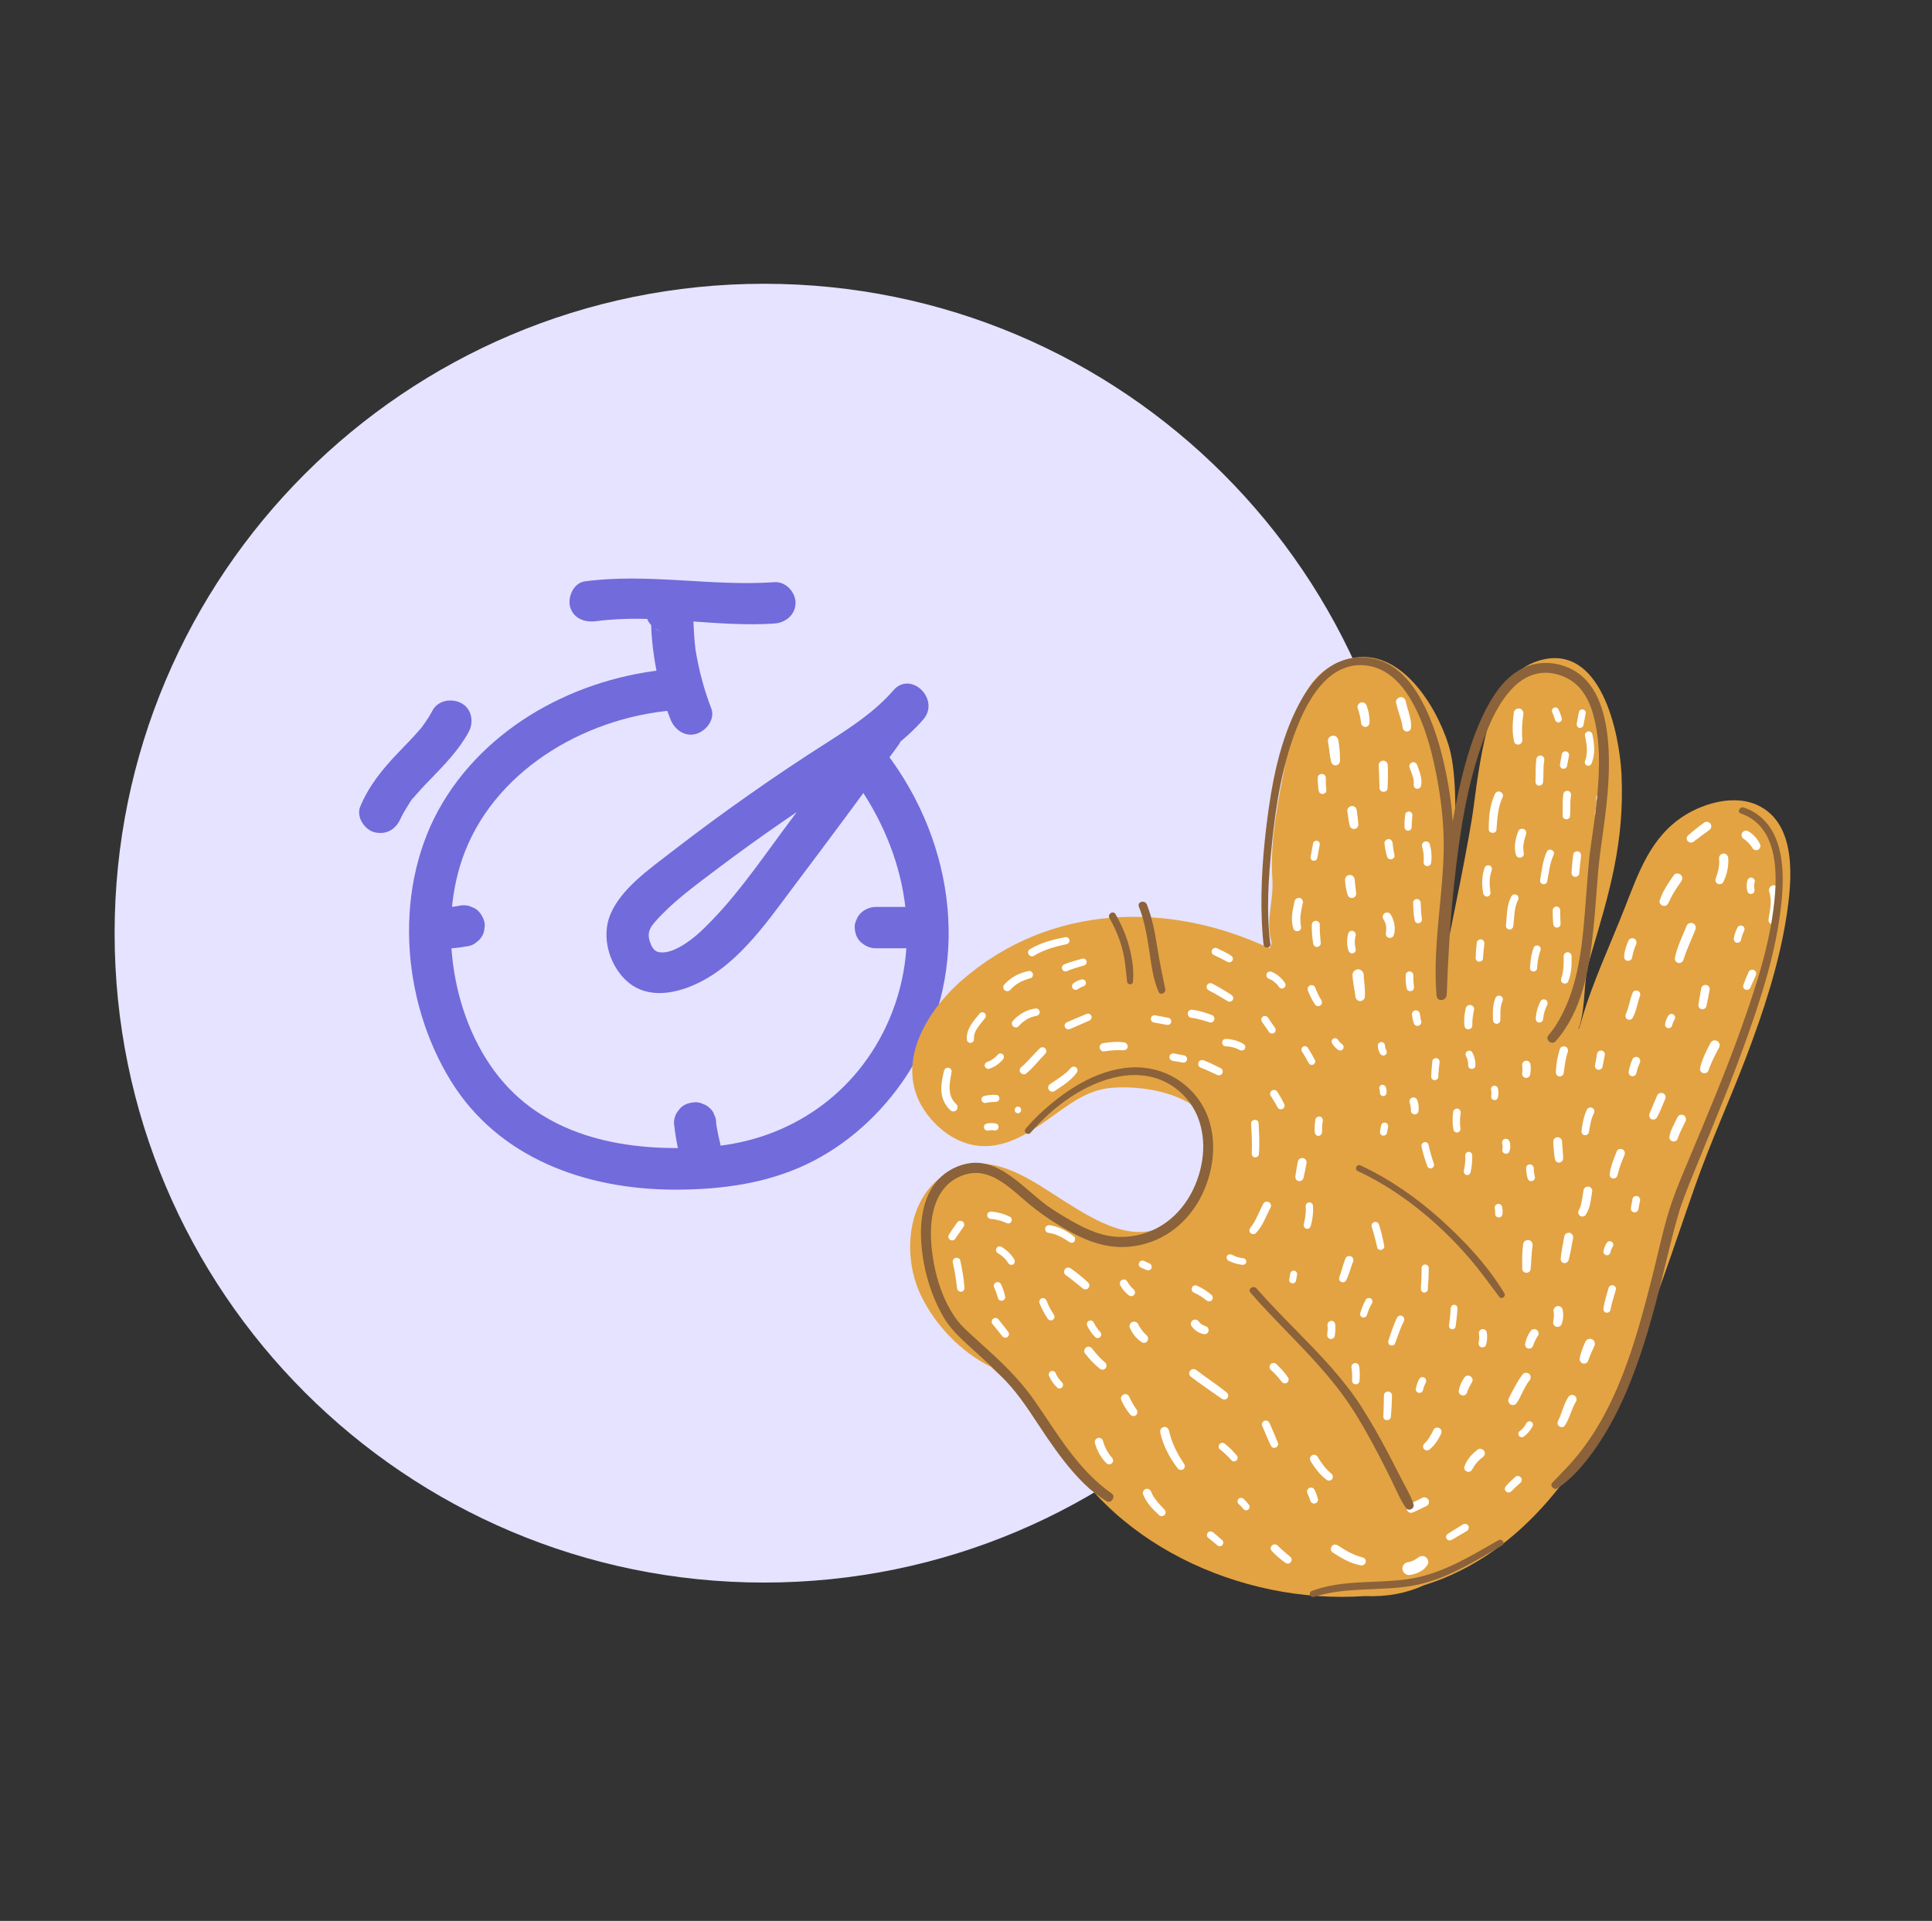 <svg width="177" height="176" viewBox="0 0 177 176" fill="none" xmlns="http://www.w3.org/2000/svg">
<rect x="0" y="0" width="177" height="176" fill="#333333" stroke="none"/>
<path d="M10.5 85.5C10.5 52.639 37.139 26 70 26C102.861 26 129.5 52.639 129.5 85.5C129.5 118.361 102.861 145 70 145C37.139 145 10.5 118.361 10.5 85.5Z" fill="#E5E3FF"/>
<g clip-path="url(#clip0_29940_71528)">
<path d="M54.612 56.915C60.033 56.195 65.518 57.496 70.951 57.13C71.994 57.054 72.883 56.309 72.883 55.236C72.883 54.263 71.994 53.265 70.951 53.341C65.145 53.745 59.389 52.495 53.582 53.265C52.552 53.404 51.986 54.705 52.23 55.602C52.552 56.688 53.582 57.054 54.612 56.915Z" fill="#726BDB"/>
<path d="M60.574 57.875C60.072 57.723 59.763 57.433 59.634 57.003C59.685 57.206 59.685 57.155 59.634 56.839C59.608 56.915 59.647 57.168 59.66 57.243C59.66 57.648 59.685 58.052 59.724 58.456C59.801 59.378 59.93 60.3 60.098 61.209C60.381 62.813 60.831 64.392 61.424 65.907C61.784 66.829 62.737 67.562 63.806 67.234C64.72 66.943 65.544 65.895 65.158 64.897C64.488 63.154 64.012 61.348 63.716 59.504C63.677 59.277 63.677 59.277 63.716 59.492C63.703 59.378 63.69 59.264 63.677 59.151C63.651 58.923 63.626 58.683 63.613 58.456C63.574 57.989 63.561 57.534 63.535 57.067C63.458 55.728 62.956 54.73 61.63 54.212C60.69 53.846 59.467 54.604 59.248 55.538C58.965 56.637 59.557 57.483 60.574 57.875Z" fill="#726BDB"/>
<path d="M62.389 61.247C53.724 61.702 45.085 66.034 40.591 73.485C35.994 81.101 36.69 91.558 41.312 99.048C45.664 106.095 53.608 108.962 61.707 109C66.162 109.013 70.578 108.419 74.557 106.348C78.213 104.441 81.278 101.46 83.415 97.987C89.042 88.818 87.574 77.35 81.175 68.964C79.707 67.032 76.346 68.926 77.84 70.871C82.797 77.375 84.754 85.787 81.445 93.453C78.548 100.172 72.355 104.516 64.977 105.072C58.179 105.59 50.827 104.529 46.153 99.199C41.376 93.756 39.999 84.637 42.6 78.019C45.651 70.24 54.149 65.466 62.389 65.036C64.861 64.91 64.874 61.121 62.389 61.247Z" fill="#726BDB"/>
<path d="M39.625 65.099C39.419 65.491 39.175 65.882 38.917 66.249C38.84 66.35 38.776 66.451 38.698 66.552C38.492 66.829 38.891 66.324 38.737 66.514C38.595 66.691 38.454 66.867 38.299 67.031C37.707 67.701 37.076 68.345 36.458 68.989C35.029 70.479 33.78 72.02 32.994 73.927C32.621 74.849 33.406 76.049 34.346 76.264C35.467 76.516 36.316 75.923 36.728 74.938C36.896 74.534 36.535 75.329 36.728 74.938C36.78 74.849 36.818 74.761 36.87 74.66C36.973 74.458 37.089 74.268 37.205 74.079C37.282 73.953 37.797 73.069 37.9 73.081C37.733 73.283 37.694 73.334 37.784 73.22C37.823 73.169 37.861 73.119 37.9 73.081C37.964 73.005 38.029 72.93 38.093 72.841C38.248 72.664 38.389 72.5 38.544 72.336C38.84 72.008 39.136 71.704 39.445 71.389C40.745 70.037 42.084 68.673 42.96 67.019C43.423 66.147 43.218 64.922 42.265 64.43C41.389 63.95 40.127 64.152 39.625 65.099Z" fill="#726BDB"/>
<path d="M39.973 86.886C40.977 86.961 41.995 86.86 42.986 86.671C43.243 86.608 43.462 86.494 43.642 86.33C43.849 86.191 44.016 86.014 44.145 85.799C44.286 85.585 44.364 85.345 44.376 85.092C44.428 84.84 44.428 84.587 44.338 84.334C44.183 83.88 43.9 83.438 43.449 83.198C43.295 83.135 43.14 83.071 42.986 83.008C42.638 82.92 42.303 82.92 41.956 83.008C41.763 83.046 41.57 83.071 41.389 83.097C41.557 83.071 41.737 83.046 41.904 83.034C41.261 83.122 40.617 83.135 39.973 83.097C39.703 83.084 39.458 83.147 39.226 83.261C38.982 83.337 38.776 83.463 38.608 83.652C38.415 83.829 38.286 84.031 38.209 84.259C38.093 84.486 38.029 84.726 38.042 84.991C38.067 85.484 38.222 85.989 38.608 86.33C38.737 86.431 38.866 86.532 38.995 86.62C39.291 86.797 39.612 86.886 39.973 86.886Z" fill="#726BDB"/>
<path d="M61.746 102.9C61.849 103.834 61.99 104.756 62.222 105.666C62.286 105.918 62.402 106.133 62.57 106.31C62.711 106.512 62.892 106.676 63.11 106.802C63.329 106.941 63.574 107.017 63.831 107.03C64.089 107.08 64.347 107.08 64.604 106.992C65.067 106.84 65.518 106.562 65.763 106.12C66.007 105.666 66.085 105.173 65.956 104.655C65.801 104.049 65.686 103.443 65.595 102.824C65.621 102.988 65.647 103.165 65.66 103.329C65.634 103.178 65.621 103.039 65.608 102.887C65.621 102.622 65.557 102.382 65.441 102.155C65.364 101.915 65.235 101.713 65.042 101.548C64.862 101.359 64.656 101.233 64.424 101.157C64.192 101.043 63.947 100.98 63.677 100.993C63.175 101.018 62.66 101.17 62.312 101.548C62.209 101.675 62.106 101.801 62.016 101.927C61.836 102.23 61.746 102.546 61.746 102.9Z" fill="#726BDB"/>
<path d="M80.235 86.885C81.123 86.885 81.999 86.885 82.887 86.885C83.376 86.885 83.904 86.671 84.252 86.33C84.445 86.153 84.574 85.951 84.651 85.724C84.767 85.496 84.831 85.256 84.818 84.991C84.793 84.498 84.638 83.993 84.252 83.652C83.879 83.311 83.415 83.097 82.887 83.097C81.999 83.097 81.123 83.097 80.235 83.097C79.745 83.097 79.218 83.311 78.87 83.652C78.677 83.829 78.548 84.031 78.471 84.258C78.355 84.486 78.29 84.726 78.303 84.991C78.329 85.484 78.484 85.989 78.87 86.33C79.256 86.671 79.72 86.885 80.235 86.885Z" fill="#726BDB"/>
<path d="M81.844 63.255C80.145 65.213 78.007 66.602 75.819 68.004C73.359 69.57 70.939 71.187 68.557 72.867C66.162 74.546 63.806 76.289 61.501 78.07C59.505 79.624 56.879 81.43 55.9 83.829C55.102 85.799 55.771 88.275 57.291 89.765C58.952 91.394 61.269 91.18 63.278 90.371C67.308 88.755 70.076 84.751 72.561 81.43C75.844 77.072 79.102 72.69 82.308 68.269C83.75 66.287 80.402 64.392 78.973 66.362C76.591 69.633 74.132 72.854 71.724 76.112C69.368 79.308 67.089 82.629 64.166 85.37C63.342 86.14 61.539 87.53 60.303 87.227C59.892 87.126 59.673 86.696 59.544 86.292C59.273 85.509 59.505 85.029 60.046 84.423C61.642 82.617 63.651 81.164 65.57 79.712C67.578 78.196 69.625 76.719 71.711 75.279C73.939 73.738 76.218 72.26 78.51 70.795C80.698 69.381 82.874 67.891 84.587 65.92C86.17 64.089 83.454 61.399 81.844 63.255Z" fill="#726BDB"/>
</g>
<path d="M163.684 83.86C164.175 80.633 164.658 75.494 161.041 73.782C158.94 72.786 156.171 73.551 154.31 74.728C151.221 76.683 150.117 79.952 148.846 83.192C147.592 86.401 145.838 90.149 144.898 93.466C144.844 93.663 144.783 93.873 144.729 94.077C144.19 94.958 145.199 93.091 144.716 94.021C145.357 91.629 144.979 90.091 145.686 87.715C147.454 81.785 148.843 77.18 148.554 70.954C148.375 67.217 146.687 58.808 140.988 60.529C138.608 61.244 137.235 63.437 136.559 65.674C135.761 68.324 135.355 71.215 135.003 73.95C134.644 76.739 132.96 84.944 132.4 87.604C132.846 83.004 134.08 72.612 132.697 68.221C131.506 64.447 128.022 58.91 123.267 60.455C119.475 61.685 118.631 65.206 117.794 69.713C117.159 73.146 116.316 76.973 116.567 80.474C116.717 82.609 115.898 84.324 116.51 86.369C116.453 86.545 116.389 86.721 116.325 86.896C107.122 82.553 96.228 82.77 88.132 89.807C84.504 92.963 81.591 98.259 85.29 102.525C86.753 104.22 88.797 105.291 91.073 104.95C93.21 104.632 95.026 103.272 96.736 102.048C98.379 100.869 99.899 99.79 101.97 99.661C104.255 99.512 106.908 99.894 108.913 101.048C112.803 103.285 110.098 109.595 107.436 111.782C104.306 114.364 100.32 111.821 97.496 110.043C94.766 108.325 91.348 105.714 87.927 106.931C83.187 108.621 82.447 114.679 84.365 118.677C85.651 121.362 87.985 123.858 90.774 125.23C91.986 126.45 93.408 127.364 94.441 128.751C95.045 129.558 95.669 130.368 96.413 131.043C101.275 141.324 113.636 147.033 125.042 146.237C125.049 146.238 125.062 146.24 125.069 146.241C127.093 146.316 128.843 145.981 130.475 145.243C139.69 142.372 145.429 133.999 149.258 125.15C151.589 119.764 153.361 114.162 155.309 108.63C156.712 104.646 158.461 100.829 159.961 96.891C161.564 92.681 163.003 88.32 163.684 83.86Z" fill="#E3A342"/>
<path d="M120.656 77.032C120.488 77.01 120.324 77.111 120.295 77.284C120.221 77.689 120.147 78.101 120.073 78.506C120.045 78.666 120.159 78.844 120.32 78.865C120.487 78.887 120.651 78.786 120.679 78.62C120.753 78.215 120.834 77.804 120.908 77.398C120.936 77.239 120.823 77.054 120.656 77.032Z" fill="white"/>
<path d="M119.194 84.947C119.165 84.752 119.142 84.559 119.134 84.361C119.133 84.265 119.131 84.177 119.137 84.082C119.138 84.069 119.14 84.008 119.14 84.008C119.146 83.961 119.145 83.913 119.152 83.86C119.195 83.478 119.28 83.095 119.363 82.718C119.41 82.52 119.255 82.296 119.054 82.269C118.839 82.241 118.652 82.366 118.604 82.578C118.422 83.39 118.217 84.281 118.499 85.094C118.634 85.472 119.25 85.348 119.194 84.947Z" fill="white"/>
<path d="M120.998 86.387C120.948 85.829 120.893 85.264 120.912 84.703C120.916 84.513 120.699 84.348 120.512 84.371C120.297 84.397 120.18 84.559 120.18 84.77C120.167 85.333 120.217 85.89 120.308 86.446C120.332 86.626 120.488 86.789 120.683 86.76C120.87 86.737 121.014 86.579 120.998 86.387Z" fill="white"/>
<path d="M121.513 72.371C121.473 71.998 121.454 71.622 121.462 71.249C121.467 71.161 121.398 71.057 121.337 71.001C121.27 70.945 121.159 70.903 121.063 70.911C120.972 70.926 120.872 70.96 120.814 71.035C120.749 71.114 120.724 71.2 120.724 71.308C120.723 71.682 120.749 72.053 120.809 72.428C120.824 72.518 120.854 72.604 120.928 72.661C120.996 72.718 121.1 72.759 121.191 72.743C121.377 72.727 121.534 72.571 121.513 72.371Z" fill="white"/>
<path d="M122.767 69.679C122.765 69.067 122.724 68.443 122.613 67.836C122.588 67.711 122.548 67.603 122.45 67.516C122.358 67.436 122.215 67.383 122.096 67.401C121.86 67.432 121.613 67.651 121.66 67.915C121.772 68.522 121.806 69.145 121.939 69.747C121.965 69.859 121.995 69.945 122.08 70.024C122.16 70.089 122.283 70.139 122.387 70.126C122.623 70.095 122.764 69.91 122.767 69.679Z" fill="white"/>
<path d="M125.471 66.178C125.486 65.649 125.377 65.125 125.196 64.632C125.121 64.425 124.859 64.289 124.65 64.377C124.433 64.464 124.307 64.699 124.394 64.921C124.475 65.136 124.535 65.355 124.587 65.579C124.634 65.796 124.673 66.019 124.698 66.246C124.719 66.447 124.907 66.628 125.115 66.6C125.213 66.586 125.314 66.545 125.379 66.465C125.446 66.372 125.464 66.286 125.471 66.178Z" fill="white"/>
<path d="M129.278 66.603C129.299 66.184 129.198 65.756 129.086 65.36C129.036 65.17 128.979 64.986 128.921 64.801C128.9 64.703 128.872 64.604 128.849 64.513C128.835 64.464 128.828 64.415 128.813 64.372C128.81 64.345 128.8 64.316 128.797 64.289C128.752 64.058 128.569 63.844 128.312 63.878C128.09 63.904 127.85 64.117 127.9 64.361C127.989 64.781 128.113 65.185 128.244 65.59C128.302 65.774 128.36 65.959 128.411 66.142C128.415 66.163 128.425 66.192 128.429 66.212C128.428 66.219 128.432 66.24 128.437 66.254C128.442 66.269 128.44 66.282 128.446 66.29C128.45 66.31 128.453 66.338 128.457 66.359C128.478 66.464 128.491 66.567 128.505 66.671C128.533 66.872 128.714 67.052 128.929 67.026C129.159 66.995 129.27 66.819 129.278 66.603Z" fill="white"/>
<path d="M129.826 70.075C129.761 69.896 129.537 69.778 129.357 69.857C129.169 69.934 129.068 70.132 129.138 70.325C129.238 70.603 129.353 70.87 129.432 71.152C129.451 71.216 129.483 71.288 129.487 71.356C129.48 71.26 129.492 71.371 129.496 71.398C129.505 71.433 129.507 71.468 129.509 71.502C129.521 71.572 129.524 71.647 129.522 71.715C129.525 71.749 129.526 71.79 129.522 71.823C129.534 71.73 129.518 71.85 129.516 71.87C129.499 72.052 129.597 72.241 129.791 72.267C129.979 72.291 130.151 72.178 130.189 71.992C130.331 71.324 130.045 70.695 129.826 70.075Z" fill="white"/>
<path d="M127.137 70.076C127.125 69.856 126.903 69.671 126.688 69.697C126.459 69.728 126.299 69.911 126.309 70.144C126.348 70.836 126.366 71.532 126.385 72.221C126.388 72.405 126.561 72.543 126.737 72.553C126.9 72.561 127.107 72.438 127.117 72.256C127.158 71.527 127.172 70.801 127.137 70.076Z" fill="white"/>
<path d="M124.442 75.53C124.417 75.098 124.35 74.674 124.297 74.246C124.284 74.135 124.237 74.027 124.151 73.954C124.071 73.883 123.941 73.838 123.83 73.851C123.607 73.883 123.404 74.081 123.435 74.316C123.497 74.78 123.552 75.243 123.67 75.694C123.693 75.778 123.789 75.879 123.873 75.917C123.957 75.956 124.044 75.967 124.129 75.944C124.325 75.902 124.457 75.729 124.442 75.53Z" fill="white"/>
<path d="M127.74 78.274C127.741 78.268 127.735 78.26 127.736 78.253C127.665 77.911 127.608 77.563 127.578 77.219C127.563 77.027 127.373 76.859 127.179 76.882C126.984 76.91 126.82 77.072 126.84 77.279C126.881 77.699 126.964 78.105 127.082 78.508C127.134 78.684 127.366 78.79 127.532 78.716C127.612 78.679 127.695 78.622 127.733 78.539C127.771 78.455 127.762 78.372 127.74 78.274Z" fill="white"/>
<path d="M130.988 77.34C130.938 77.15 130.686 77.042 130.513 77.115C130.318 77.198 130.231 77.391 130.287 77.588C130.306 77.652 130.326 77.709 130.338 77.772C130.337 77.779 130.346 77.814 130.35 77.835C130.354 77.856 130.364 77.884 130.363 77.891C130.389 78.01 130.406 78.135 130.418 78.258C130.429 78.382 130.44 78.506 130.437 78.628C130.436 78.689 130.441 78.758 130.433 78.818C130.432 78.825 130.431 78.831 130.43 78.838C130.426 78.871 130.427 78.912 130.423 78.946C130.406 79.127 130.503 79.324 130.704 79.35C130.885 79.374 131.084 79.264 131.11 79.07C131.193 78.489 131.145 77.912 130.988 77.34Z" fill="white"/>
<path d="M124.247 81.856C124.201 81.428 124.14 81.005 124.108 80.572C124.09 80.346 123.865 80.139 123.629 80.169C123.386 80.199 123.209 80.4 123.225 80.647C123.253 81.106 123.328 81.579 123.475 82.019C123.539 82.205 123.744 82.306 123.933 82.27C124.122 82.234 124.268 82.055 124.247 81.856Z" fill="white"/>
<path d="M127.4 83.779C127.287 83.601 127.014 83.551 126.847 83.679C126.666 83.812 126.628 84.045 126.747 84.231C126.764 84.26 126.781 84.283 126.798 84.312C126.804 84.32 126.809 84.334 126.814 84.341C126.834 84.398 126.862 84.45 126.889 84.501C126.916 84.559 126.935 84.622 126.948 84.678C126.952 84.699 126.962 84.728 126.966 84.749C126.971 84.763 126.975 84.784 126.973 84.797C126.991 84.922 127.001 85.053 126.999 85.175L126.998 85.181C126.997 85.188 126.997 85.188 126.997 85.188C126.996 85.195 126.987 85.364 126.992 85.276C126.993 85.215 126.993 85.269 126.991 85.283C126.989 85.35 126.98 85.424 126.964 85.49C126.932 85.683 127.06 85.904 127.268 85.931C127.483 85.959 127.656 85.832 127.71 85.629C127.88 85.012 127.737 84.333 127.4 83.779Z" fill="white"/>
<path d="M124.931 89.283C124.918 89.016 124.642 88.783 124.378 88.816C124.093 88.853 123.9 89.08 123.91 89.367C123.939 90.03 124.107 90.678 124.184 91.334C124.211 91.548 124.374 91.706 124.591 91.721C124.787 91.733 125.011 91.585 125.032 91.377C125.104 90.672 124.962 89.981 124.931 89.283Z" fill="white"/>
<path d="M130.195 93.53C130.186 93.495 130.177 93.46 130.168 93.425C130.156 93.362 130.143 93.306 130.131 93.243C130.141 93.272 130.143 93.306 130.153 93.334C130.124 93.188 130.096 93.041 130.081 92.896C130.072 92.807 130.03 92.713 129.955 92.656C129.888 92.599 129.777 92.557 129.687 92.566C129.596 92.581 129.503 92.617 129.446 92.691C129.388 92.765 129.348 92.862 129.356 92.958C129.388 93.234 129.442 93.499 129.53 93.763C129.56 93.848 129.632 93.926 129.709 93.963C129.786 94 129.901 94.008 129.98 93.978C130.06 93.941 130.142 93.884 130.18 93.8C130.192 93.768 130.202 93.742 130.213 93.709C130.227 93.65 130.222 93.588 130.195 93.53Z" fill="white"/>
<path d="M139.469 67.79C139.433 67.384 139.432 66.976 139.445 66.569C139.446 66.556 139.452 66.462 139.451 66.468C139.456 66.428 139.454 66.394 139.459 66.354C139.466 66.253 139.473 66.145 139.486 66.044C139.507 65.836 139.533 65.636 139.56 65.428C139.59 65.201 139.452 64.952 139.204 64.919C138.976 64.889 138.726 65.027 138.693 65.274C138.576 66.17 138.511 67.079 138.722 67.971C138.765 68.16 138.999 68.252 139.168 68.213C139.353 68.156 139.484 67.982 139.469 67.79Z" fill="white"/>
<path d="M143.071 65.767C142.995 65.512 142.905 65.262 142.793 65.023C142.755 64.95 142.709 64.883 142.632 64.845C142.562 64.809 142.461 64.802 142.388 64.834C142.316 64.865 142.241 64.916 142.21 64.994C142.181 65.065 142.161 65.164 142.199 65.237C142.311 65.477 142.401 65.726 142.477 65.981C142.501 66.052 142.567 66.122 142.638 66.159C142.708 66.195 142.809 66.201 142.882 66.17C142.954 66.139 143.022 66.087 143.06 66.01C143.09 65.932 143.094 65.851 143.071 65.767Z" fill="white"/>
<path d="M145.897 67.328C145.859 67.146 145.722 66.999 145.522 67.013C145.35 67.025 145.169 67.205 145.207 67.387C145.359 68.148 145.513 68.957 145.217 69.7C145.155 69.862 145.205 70.052 145.366 70.128C145.52 70.202 145.726 70.141 145.795 69.98C146.174 69.118 146.066 68.22 145.897 67.328Z" fill="white"/>
<path d="M156.709 75.478C156.576 75.298 156.318 75.237 156.13 75.368C155.633 75.725 155.153 76.104 154.691 76.506C154.613 76.577 154.55 76.644 154.529 76.75C154.51 76.842 154.536 76.961 154.594 77.037C154.716 77.196 154.96 77.262 155.134 77.135C155.625 76.771 156.105 76.392 156.608 76.043C156.78 75.93 156.842 75.659 156.709 75.478Z" fill="white"/>
<path d="M153.969 80.138C153.795 80.006 153.485 79.979 153.348 80.185C152.842 80.921 152.308 81.661 152.052 82.525C151.992 82.721 152.156 82.926 152.333 82.983C152.523 83.042 152.745 82.962 152.831 82.776C153.002 82.411 153.178 82.054 153.387 81.714C153.439 81.625 153.491 81.544 153.55 81.456C153.568 81.425 153.592 81.394 153.61 81.362C153.603 81.368 153.669 81.275 153.678 81.262C153.789 81.093 153.906 80.925 154.023 80.764C154.143 80.575 154.173 80.3 153.969 80.138Z" fill="white"/>
<path d="M158.328 78.588C158.309 78.368 158.096 78.176 157.873 78.208C157.65 78.24 157.469 78.427 157.493 78.662C157.501 78.751 157.504 78.833 157.506 78.922C157.509 78.956 157.51 78.997 157.506 79.031C157.504 79.044 157.508 79.065 157.506 79.078C157.499 79.241 157.477 79.408 157.448 79.574C157.42 79.734 157.379 79.891 157.331 80.048C157.33 80.062 157.297 80.153 157.306 80.133C157.293 80.186 157.273 80.231 157.259 80.284C157.258 80.297 157.25 80.303 157.249 80.309C157.248 80.316 157.248 80.316 157.247 80.323C157.235 80.369 157.215 80.414 157.195 80.466C157.122 80.653 157.166 80.89 157.373 80.979C157.567 81.058 157.794 80.993 157.888 80.801C158.222 80.124 158.386 79.343 158.328 78.588Z" fill="white"/>
<path d="M161.257 77.381C161.146 77.135 161.012 76.913 160.826 76.712C160.731 76.604 160.63 76.496 160.518 76.406C160.402 76.309 160.276 76.225 160.143 76.146C160.054 76.094 159.911 76.096 159.824 76.132C159.731 76.167 159.631 76.249 159.592 76.339C159.552 76.436 159.53 76.556 159.578 76.657C159.619 76.758 159.686 76.821 159.781 76.881C159.775 76.873 159.768 76.872 159.756 76.864C159.938 76.983 160.096 77.126 160.247 77.282C160.365 77.42 160.475 77.57 160.57 77.733C160.614 77.813 160.728 77.882 160.821 77.895C160.909 77.906 160.992 77.897 161.065 77.859C161.226 77.778 161.336 77.561 161.257 77.381Z" fill="white"/>
<path d="M162.921 81.4C162.847 81.18 162.571 81.049 162.355 81.136C162.131 81.229 162.011 81.465 162.09 81.7C162.213 82.062 162.246 82.536 162.22 82.893C162.188 83.344 162.09 83.78 162.024 84.227C161.996 84.441 162.126 84.649 162.339 84.69C162.565 84.734 162.742 84.58 162.803 84.377C163.08 83.407 163.244 82.368 162.921 81.4Z" fill="white"/>
<path d="M159.631 84.832C159.457 84.754 159.258 84.817 159.174 84.989C159.017 85.302 158.898 85.64 158.845 85.986C158.816 86.159 158.934 86.352 159.115 86.375C159.296 86.399 159.474 86.293 159.505 86.107C159.529 85.974 159.567 85.843 159.611 85.713C159.664 85.57 159.718 85.421 159.79 85.287C159.872 85.128 159.8 84.901 159.631 84.832Z" fill="white"/>
<path d="M155.117 84.6C154.918 84.505 154.621 84.582 154.531 84.802C154.143 85.778 153.657 86.727 153.446 87.76C153.405 87.972 153.561 88.19 153.767 88.231C154 88.275 154.171 88.114 154.239 87.912C154.532 86.978 154.955 86.095 155.32 85.184C155.41 84.965 155.342 84.704 155.117 84.6Z" fill="white"/>
<path d="M149.712 85.999C149.525 85.92 149.278 85.983 149.19 86.182C148.988 86.631 148.837 87.108 148.793 87.599C148.786 87.7 148.794 87.796 148.852 87.878C148.903 87.953 149.004 88.021 149.091 88.032C149.292 88.058 149.492 87.942 149.526 87.729C149.573 87.477 149.633 87.226 149.713 86.985C149.767 86.829 149.822 86.673 149.897 86.519C149.976 86.332 149.906 86.085 149.712 85.999Z" fill="white"/>
<path d="M150.066 90.792C149.892 90.715 149.646 90.771 149.573 90.965C149.439 91.308 149.345 91.656 149.251 92.011C149.21 92.169 149.17 92.32 149.122 92.477C149.113 92.489 149.099 92.549 149.091 92.555C149.079 92.594 149.06 92.639 149.048 92.678C149.016 92.762 148.985 92.847 148.947 92.923C148.871 93.09 148.936 93.323 149.11 93.4C149.297 93.479 149.491 93.409 149.588 93.239C149.766 92.922 149.867 92.568 149.961 92.22C150.002 92.062 150.044 91.897 150.092 91.74C150.117 91.655 150.141 91.577 150.166 91.492C150.167 91.478 150.188 91.427 150.188 91.427C150.207 91.382 150.221 91.329 150.241 91.284C150.312 91.103 150.261 90.872 150.066 90.792Z" fill="white"/>
<path d="M160.742 81.516C160.718 81.39 160.707 81.26 160.704 81.13C160.711 81.022 160.733 80.909 160.76 80.804C160.784 80.726 160.751 80.613 160.705 80.552C160.659 80.485 160.571 80.426 160.485 80.408C160.398 80.396 160.301 80.404 160.232 80.463C160.156 80.521 160.12 80.591 160.087 80.682C160.038 80.845 160.023 81.013 160.021 81.19C160.019 81.36 160.051 81.527 160.098 81.69C160.122 81.768 160.194 81.845 160.265 81.875C160.342 81.912 160.444 81.919 160.523 81.888C160.602 81.858 160.678 81.8 160.708 81.722C160.718 81.696 160.73 81.664 160.733 81.637C160.752 81.599 160.75 81.558 160.742 81.516Z" fill="white"/>
<path d="M160.69 88.881C160.516 88.803 160.29 88.862 160.204 89.048C160.031 89.433 159.878 89.821 159.731 90.21C159.699 90.301 159.682 90.38 159.717 90.474C159.748 90.552 159.813 90.629 159.89 90.666C160.058 90.736 160.27 90.682 160.347 90.508C160.52 90.13 160.686 89.744 160.859 89.365C160.936 89.192 160.878 88.96 160.69 88.881Z" fill="white"/>
<path d="M156.315 90.245C156.107 90.218 155.899 90.34 155.857 90.559C155.772 91.051 155.674 91.541 155.602 92.035C155.577 92.229 155.699 92.442 155.9 92.469C156.108 92.496 156.287 92.377 156.335 92.172C156.447 91.683 156.532 91.191 156.623 90.707C156.67 90.502 156.529 90.273 156.315 90.245Z" fill="white"/>
<path d="M153.446 93.119C153.422 93.041 153.351 92.964 153.279 92.934C153.196 92.896 153.102 92.883 153.015 92.92C152.993 92.93 152.964 92.947 152.942 92.958C152.896 92.993 152.857 93.035 152.83 93.086C152.685 93.305 152.59 93.558 152.549 93.817C152.538 93.904 152.553 93.995 152.599 94.062C152.645 94.129 152.733 94.188 152.813 94.199C152.994 94.223 153.159 94.115 153.196 93.936C153.209 93.89 153.221 93.844 153.234 93.799C153.288 93.649 153.348 93.507 153.433 93.376C153.475 93.313 153.47 93.197 153.446 93.119Z" fill="white"/>
<path d="M157.294 95.365C157.068 95.267 156.812 95.349 156.701 95.572C156.31 96.31 155.933 97.056 155.751 97.869C155.705 98.06 155.837 98.254 156.02 98.319C156.19 98.375 156.438 98.306 156.503 98.117C156.765 97.369 157.124 96.662 157.502 95.963C157.612 95.753 157.514 95.462 157.294 95.365Z" fill="white"/>
<path d="M154.224 102.17C154.031 102.084 153.77 102.152 153.681 102.358C153.428 102.936 153.06 103.5 152.943 104.131C152.912 104.317 153.024 104.502 153.207 104.567C153.377 104.623 153.612 104.552 153.676 104.37C153.782 104.085 153.894 103.807 154.024 103.538C154.156 103.263 154.3 102.996 154.425 102.72C154.499 102.519 154.431 102.259 154.224 102.17Z" fill="white"/>
<path d="M152.371 100.173C152.177 100.086 151.923 100.155 151.828 100.36C151.584 100.913 151.354 101.474 151.123 102.036C151.052 102.217 151.102 102.455 151.296 102.541C151.496 102.629 151.697 102.553 151.803 102.37C152.104 101.845 152.303 101.265 152.552 100.713C152.647 100.515 152.578 100.261 152.371 100.173Z" fill="white"/>
<path d="M141.405 70.615C141.41 70.262 141.416 70.011 141.478 69.645C141.509 69.459 141.379 69.251 141.185 69.225C140.99 69.2 140.797 69.317 140.764 69.517C140.703 69.876 140.69 70.242 140.69 70.602C140.689 70.765 140.688 70.928 140.686 71.098C140.688 71.187 140.684 71.275 140.679 71.362C140.68 71.403 140.676 71.437 140.678 71.478C140.674 71.505 140.677 71.532 140.675 71.552C140.676 71.593 140.674 71.607 140.672 71.572C140.662 71.755 140.752 71.95 140.953 71.977C141.135 72 141.34 71.891 141.359 71.697C141.398 71.341 141.398 70.981 141.405 70.615Z" fill="white"/>
<path d="M145.014 65.002C144.847 64.98 144.677 65.08 144.647 65.253C144.58 65.611 144.52 65.964 144.452 66.322C144.425 66.481 144.537 66.666 144.705 66.688C144.872 66.71 145.036 66.609 145.072 66.437C145.139 66.079 145.206 65.727 145.273 65.369C145.302 65.203 145.189 65.025 145.014 65.002Z" fill="white"/>
<path d="M146.913 73.051C146.895 72.879 146.731 72.721 146.544 72.744C146.364 72.768 146.221 72.919 146.237 73.112C146.248 73.236 146.252 73.359 146.256 73.482C146.255 73.543 146.255 73.597 146.254 73.658C146.252 73.671 146.249 73.692 146.248 73.705C146.244 73.732 146.241 73.758 146.243 73.793C146.217 74.041 146.172 74.28 146.113 74.524C146.071 74.688 146.209 74.883 146.377 74.905C146.571 74.931 146.709 74.819 146.759 74.642C146.922 74.127 146.968 73.575 146.913 73.051Z" fill="white"/>
<path d="M143.473 68.846C143.292 68.822 143.114 68.928 143.083 69.114C143.028 69.427 142.967 69.738 142.919 70.051C142.89 70.218 143.002 70.409 143.183 70.433C143.364 70.457 143.528 70.349 143.565 70.17C143.627 69.859 143.688 69.547 143.743 69.235C143.772 69.062 143.654 68.869 143.473 68.846Z" fill="white"/>
<path d="M136.972 72.726C136.484 73.736 136.388 74.886 136.393 75.996C136.395 76.39 137.072 76.432 137.098 76.027C137.176 75.017 137.216 73.982 137.659 73.054C137.866 72.619 137.18 72.284 136.972 72.726Z" fill="white"/>
<path d="M139.605 78.192C139.578 78.039 139.557 77.887 139.557 77.73C139.555 77.689 139.555 77.641 139.553 77.6C139.554 77.594 139.554 77.594 139.555 77.587C139.556 77.581 139.556 77.581 139.558 77.567C139.568 77.487 139.571 77.412 139.582 77.332C139.609 77.179 139.636 77.02 139.677 76.869C139.693 76.796 139.716 76.724 139.738 76.659C139.74 76.646 139.749 76.627 139.751 76.613C139.764 76.567 139.783 76.529 139.795 76.49C139.867 76.302 139.817 76.057 139.617 75.97C139.436 75.892 139.17 75.945 139.095 76.153C138.839 76.854 138.665 77.606 138.889 78.343C138.942 78.513 139.141 78.607 139.309 78.575C139.484 78.543 139.636 78.373 139.605 78.192Z" fill="white"/>
<path d="M143.865 73.766C143.868 73.692 143.865 73.61 143.868 73.535C143.866 73.494 143.871 73.454 143.87 73.413C143.872 73.4 143.873 73.393 143.874 73.386C143.874 73.38 143.875 73.373 143.876 73.366C143.885 73.198 143.907 73.03 143.928 72.87C143.958 72.69 143.835 72.484 143.64 72.458C143.453 72.434 143.261 72.544 143.228 72.744C143.126 73.411 143.18 74.091 143.161 74.762C143.152 74.931 143.333 75.063 143.489 75.07C143.645 75.077 143.83 74.965 143.839 74.796C143.864 74.446 143.861 74.106 143.865 73.766Z" fill="white"/>
<path d="M141.715 78.034C141.327 78.853 141.249 79.761 141.1 80.639C141.032 81.052 141.658 81.168 141.746 80.758C141.914 79.944 141.971 79.094 142.337 78.333C142.526 77.936 141.903 77.637 141.715 78.034Z" fill="white"/>
<path d="M144.849 78.431C144.874 78.244 144.758 78.038 144.557 78.005C144.369 77.981 144.156 78.095 144.13 78.296C144.055 78.871 144 79.442 143.978 80.024C143.975 80.105 144.042 80.216 144.098 80.257C144.16 80.306 144.231 80.336 144.312 80.34C144.475 80.347 144.661 80.229 144.677 80.054C144.727 79.517 144.778 78.973 144.849 78.431Z" fill="white"/>
<path d="M136.547 81.79C136.498 81.436 136.469 81.079 136.475 80.726C136.484 80.448 136.552 80.036 136.654 79.777C136.717 79.609 136.677 79.392 136.496 79.314C136.335 79.246 136.103 79.297 136.032 79.471C135.749 80.223 135.736 81.051 135.885 81.839C135.917 82.013 136.055 82.16 136.248 82.145C136.42 82.133 136.571 81.969 136.547 81.79Z" fill="white"/>
<path d="M138.918 81.978C138.745 81.894 138.544 81.97 138.453 82.141C138.018 82.962 138.068 83.879 137.971 84.771C137.948 84.952 138.055 85.122 138.241 85.16C138.415 85.19 138.601 85.071 138.631 84.892C138.752 84.071 138.683 83.198 139.089 82.442C139.172 82.277 139.085 82.054 138.918 81.978Z" fill="white"/>
<path d="M135.987 86.476C136.01 86.296 135.9 86.098 135.705 86.072C135.531 86.049 135.325 86.158 135.3 86.352C135.237 86.834 135.201 87.318 135.191 87.807C135.188 87.881 135.25 87.984 135.305 88.032C135.367 88.081 135.431 88.11 135.512 88.114C135.662 88.12 135.847 88.008 135.862 87.841C135.895 87.382 135.927 86.931 135.987 86.476Z" fill="white"/>
<path d="M142.971 84.632C142.951 84.214 142.931 83.797 142.938 83.376C142.942 83.295 142.88 83.192 142.819 83.143C142.751 83.086 142.647 83.045 142.563 83.062C142.362 83.09 142.246 83.244 142.248 83.435C142.247 83.857 142.261 84.273 142.302 84.687C142.32 84.866 142.484 85.016 142.671 84.993C142.851 84.976 142.98 84.823 142.971 84.632Z" fill="white"/>
<path d="M143.977 87.579C143.975 87.388 143.771 87.225 143.584 87.249C143.375 87.276 143.245 87.435 143.252 87.64C143.273 88.316 143.253 88.987 143.04 89.625C142.983 89.795 143.01 90.009 143.204 90.089C143.372 90.159 143.591 90.106 143.669 89.925C143.985 89.185 143.996 88.37 143.977 87.579Z" fill="white"/>
<path d="M141.008 87.475C141.025 87.403 141.048 87.331 141.071 87.259C141.072 87.252 141.073 87.246 141.073 87.246C141.074 87.239 141.074 87.232 141.082 87.226C141.094 87.187 141.113 87.149 141.125 87.109C141.187 86.948 141.146 86.738 140.965 86.66C140.81 86.592 140.586 86.638 140.515 86.812C140.278 87.427 140.199 88.076 140.169 88.725C140.161 88.887 140.336 89.012 140.479 89.017C140.628 89.023 140.799 88.916 140.813 88.755C140.837 88.466 140.868 88.178 140.913 87.891C140.946 87.746 140.971 87.606 141.008 87.475Z" fill="white"/>
<path d="M137.456 93.435C137.456 93.279 137.456 93.123 137.457 92.96C137.46 92.885 137.456 92.81 137.458 92.742C137.456 92.708 137.461 92.668 137.458 92.633C137.46 92.62 137.46 92.62 137.461 92.613C137.463 92.6 137.466 92.58 137.467 92.566C137.48 92.418 137.493 92.264 137.526 92.118C137.542 92.046 137.558 91.98 137.581 91.908C137.583 91.895 137.584 91.888 137.584 91.881C137.584 91.881 137.585 91.875 137.594 91.862C137.613 91.817 137.626 91.771 137.652 91.727C137.729 91.56 137.67 91.335 137.489 91.257C137.321 91.187 137.095 91.239 137.017 91.419C136.732 92.082 136.755 92.793 136.786 93.497C136.796 93.675 136.974 93.828 137.155 93.804C137.343 93.774 137.458 93.626 137.456 93.435Z" fill="white"/>
<path d="M141.587 91.597C141.413 91.52 141.207 91.581 141.122 91.76C140.888 92.24 140.731 92.763 140.702 93.297C140.696 93.391 140.7 93.466 140.757 93.549C140.803 93.616 140.891 93.675 140.971 93.686C141.139 93.708 141.337 93.605 141.362 93.417C141.394 93.17 141.432 92.93 141.505 92.688C141.515 92.662 141.519 92.635 141.53 92.603C141.531 92.596 141.532 92.583 141.54 92.577C141.555 92.518 141.584 92.454 141.605 92.395C141.647 92.278 141.703 92.17 141.759 92.055C141.827 91.901 141.755 91.667 141.587 91.597Z" fill="white"/>
<path d="M134.886 93.928C134.889 93.806 134.892 93.677 134.894 93.555C134.895 93.548 134.895 93.548 134.895 93.548C134.895 93.548 134.895 93.548 134.896 93.542C134.9 93.508 134.898 93.474 134.903 93.441C134.91 93.38 134.912 93.319 134.92 93.259C134.945 93.011 134.99 92.772 135.043 92.527C135.089 92.329 134.934 92.112 134.733 92.079C134.518 92.05 134.338 92.176 134.283 92.387C134.16 92.908 134.109 93.452 134.163 93.983C134.179 94.168 134.355 94.334 134.55 94.305C134.771 94.287 134.888 94.125 134.886 93.928Z" fill="white"/>
<path d="M129.541 90.452C129.501 90.08 129.468 89.708 129.484 89.329C129.488 89.248 129.419 89.144 129.365 89.09C129.298 89.033 129.194 88.992 129.103 89.007C129.013 89.016 128.919 89.058 128.862 89.126C128.797 89.205 128.78 89.285 128.78 89.387C128.768 89.793 128.79 90.197 128.882 90.59C128.899 90.667 128.983 90.753 129.054 90.783C129.126 90.812 129.199 90.822 129.277 90.805C129.437 90.779 129.56 90.625 129.541 90.452Z" fill="white"/>
<path d="M130.269 84.23C130.186 83.716 130.186 83.199 130.151 82.684C130.14 82.506 129.963 82.347 129.776 82.37C129.589 82.393 129.445 82.551 129.461 82.743C129.502 83.259 129.489 83.781 129.6 84.285C129.622 84.376 129.64 84.447 129.714 84.511C129.774 84.566 129.879 84.6 129.962 84.591C130.136 84.566 130.3 84.411 130.269 84.23Z" fill="white"/>
<path d="M124.193 86.894C124.188 86.88 124.183 86.866 124.179 86.852C124.174 86.838 124.169 86.817 124.171 86.803C124.158 86.747 124.151 86.698 124.144 86.643C124.125 86.532 124.12 86.416 124.121 86.3C124.118 86.272 124.121 86.246 124.118 86.218C124.119 86.212 124.12 86.205 124.121 86.198C124.128 86.145 124.128 86.09 124.135 86.037C124.15 85.923 124.172 85.81 124.2 85.698C124.251 85.522 124.093 85.317 123.92 85.288C123.718 85.261 123.56 85.376 123.508 85.567C123.38 86.074 123.381 86.638 123.555 87.13C123.615 87.295 123.82 87.403 123.986 87.33C124.174 87.252 124.244 87.078 124.193 86.894Z" fill="white"/>
<path d="M129.333 75.756C129.337 75.621 129.341 75.485 129.345 75.357C129.357 75.154 129.37 74.952 129.397 74.751C129.419 74.578 129.315 74.387 129.127 74.362C128.952 74.34 128.755 74.443 128.737 74.631C128.685 75.025 128.66 75.423 128.677 75.813C128.682 75.984 128.867 76.137 129.034 76.112C129.117 76.102 129.204 76.066 129.254 75.998C129.311 75.923 129.334 75.852 129.333 75.756Z" fill="white"/>
<path d="M146.735 96.258C146.541 96.232 146.348 96.35 146.316 96.543C146.255 96.902 146.188 97.254 146.127 97.613C146.097 97.792 146.214 97.991 146.409 98.017C146.597 98.042 146.775 97.929 146.814 97.737C146.888 97.379 146.955 97.028 147.022 96.669C147.059 96.491 146.93 96.283 146.735 96.258Z" fill="white"/>
<path d="M150.061 96.871C149.88 96.793 149.647 96.85 149.56 97.043C149.403 97.41 149.277 97.795 149.212 98.188C149.181 98.374 149.305 98.574 149.499 98.606C149.7 98.632 149.873 98.512 149.918 98.321C149.953 98.156 150.002 97.992 150.05 97.835C150.105 97.679 150.166 97.524 150.233 97.376C150.312 97.189 150.248 96.95 150.061 96.871Z" fill="white"/>
<path d="M143.437 95.907C143.263 95.829 142.983 95.881 142.915 96.09C142.689 96.774 142.576 97.48 142.542 98.203C142.531 98.392 142.621 98.594 142.835 98.623C143.023 98.647 143.229 98.531 143.256 98.331C143.305 98.004 143.343 97.669 143.4 97.337C143.428 97.177 143.463 97.012 143.497 96.853C143.515 96.774 143.538 96.702 143.555 96.622C143.567 96.583 143.579 96.544 143.59 96.511C143.593 96.491 143.6 96.486 143.601 96.479C143.61 96.46 143.613 96.44 143.622 96.421C143.687 96.239 143.644 95.995 143.437 95.907Z" fill="white"/>
<path d="M145.863 101.502C145.689 101.425 145.469 101.484 145.384 101.67C145.091 102.285 144.978 102.943 144.89 103.612C144.867 103.786 144.971 103.983 145.166 104.008C145.347 104.032 145.531 103.927 145.563 103.734C145.611 103.421 145.672 103.116 145.739 102.812C145.755 102.739 145.771 102.673 145.794 102.601C145.806 102.562 145.818 102.523 145.831 102.477C145.832 102.464 145.841 102.451 145.843 102.431C145.844 102.424 145.844 102.424 145.853 102.412C145.907 102.263 145.966 102.121 146.032 101.98C146.115 101.814 146.044 101.58 145.863 101.502Z" fill="white"/>
<path d="M148.64 105.307C148.459 105.229 148.199 105.283 148.117 105.49C147.853 106.156 147.572 106.84 147.471 107.554C147.447 107.742 147.563 107.947 147.764 107.974C147.966 108 148.138 107.88 148.185 107.682C148.227 107.518 148.27 107.346 148.319 107.183C148.343 107.104 148.366 107.033 148.39 106.954C148.391 106.941 148.4 106.928 148.4 106.928C148.401 106.922 148.402 106.915 148.41 106.902C148.423 106.856 148.442 106.818 148.454 106.772C148.564 106.453 148.694 106.144 148.824 105.828C148.903 105.641 148.847 105.389 148.64 105.307Z" fill="white"/>
<path d="M150.196 109.728C150.144 109.653 150.057 109.594 149.969 109.582C149.775 109.557 149.59 109.669 149.557 109.868C149.508 110.134 149.459 110.406 149.417 110.673C149.406 110.76 149.42 110.857 149.472 110.932C149.517 110.999 149.611 111.065 149.692 111.076C149.879 111.101 150.058 110.988 150.097 110.796C150.152 110.531 150.201 110.266 150.257 109.994C150.268 109.907 150.248 109.803 150.196 109.728Z" fill="white"/>
<path d="M147.764 117.759C147.569 117.734 147.411 117.849 147.358 118.039C147.196 118.657 146.987 119.256 146.897 119.89C146.875 120.057 146.98 120.248 147.161 120.271C147.336 120.294 147.513 120.188 147.544 120.009C147.654 119.377 147.875 118.78 148.038 118.163C148.089 117.986 147.938 117.782 147.764 117.759Z" fill="white"/>
<path d="M144.202 127.846C143.983 127.75 143.773 127.838 143.659 128.034C143.242 128.713 143.083 129.509 142.73 130.224C142.647 130.39 142.709 130.595 142.866 130.697C143.004 130.79 143.25 130.789 143.352 130.632C143.819 129.938 143.956 129.099 144.397 128.389C144.51 128.206 144.396 127.926 144.202 127.846Z" fill="white"/>
<path d="M139.41 135.657C139.428 135.571 139.409 135.46 139.349 135.391C139.291 135.315 139.21 135.257 139.117 135.238C139.03 135.226 138.92 135.232 138.85 135.298C138.533 135.576 138.229 135.869 137.948 136.186C137.828 136.32 137.839 136.553 137.988 136.667C138.142 136.79 138.336 136.767 138.47 136.629C138.692 136.399 138.925 136.185 139.164 135.972C139.195 135.942 139.226 135.918 139.257 135.889C139.334 135.824 139.389 135.763 139.41 135.657Z" fill="white"/>
<path d="M134.503 139.767C134.387 139.615 134.187 139.576 134.024 139.677C133.562 139.97 133.09 140.241 132.627 140.541C132.486 140.631 132.436 140.856 132.54 140.999C132.65 141.149 132.838 141.174 132.999 141.086C133.466 140.807 133.951 140.544 134.412 140.251C134.569 140.149 134.614 139.911 134.503 139.767Z" fill="white"/>
<path d="M88.359 117.991C88.306 117.147 88.15 116.304 87.972 115.478C87.928 115.289 87.68 115.202 87.516 115.262C87.315 115.331 87.256 115.527 87.299 115.716C87.474 116.467 87.594 117.265 87.683 118.045C87.7 118.224 87.866 118.368 88.052 118.352C88.237 118.349 88.375 118.177 88.359 117.991Z" fill="white"/>
<path d="M92.379 122.041C92.089 121.656 91.783 121.282 91.484 120.903C91.426 120.828 91.358 120.778 91.264 120.759C91.178 120.741 91.073 120.761 91.005 120.813C90.862 120.917 90.798 121.14 90.915 121.291C91.213 121.67 91.518 122.05 91.824 122.424C91.883 122.493 91.951 122.549 92.038 122.56C92.118 122.578 92.223 122.557 92.291 122.505C92.433 122.408 92.489 122.191 92.379 122.041Z" fill="white"/>
<path d="M97.283 126.642C97.247 126.61 97.211 126.571 97.175 126.533C97.032 126.371 96.906 126.191 96.801 126.001C96.775 125.943 96.741 125.884 96.722 125.827C96.691 125.748 96.632 125.679 96.555 125.642C96.484 125.606 96.376 125.598 96.297 125.629C96.218 125.659 96.149 125.718 96.112 125.795C96.081 125.872 96.061 125.972 96.098 126.051C96.276 126.462 96.529 126.829 96.857 127.137C96.978 127.255 97.205 127.237 97.312 127.101C97.434 126.954 97.41 126.767 97.283 126.642Z" fill="white"/>
<path d="M101.977 133.779C101.963 133.682 101.917 133.615 101.852 133.539C101.882 133.57 101.888 133.577 101.859 133.539C101.847 133.524 101.829 133.508 101.817 133.493C101.794 133.463 101.77 133.439 101.746 133.409C101.7 133.349 101.654 133.281 101.607 133.221C101.516 133.086 101.432 132.946 101.354 132.807C101.348 132.799 101.344 132.785 101.338 132.777L101.339 132.771C101.323 132.735 101.3 132.698 101.285 132.662C101.253 132.59 101.222 132.517 101.19 132.445C101.135 132.295 101.079 132.145 101.038 131.99C100.988 131.8 100.73 131.684 100.549 131.763C100.348 131.845 100.26 132.044 100.322 132.25C100.518 132.942 100.872 133.573 101.385 134.082C101.518 134.215 101.774 134.188 101.888 134.046C101.952 133.973 101.992 133.877 101.977 133.779Z" fill="white"/>
<path d="M106.255 137.857C106.249 137.849 106.243 137.835 106.236 137.834C106.242 137.841 106.249 137.849 106.255 137.857Z" fill="white"/>
<path d="M106.667 138.298C106.541 138.166 106.422 138.035 106.296 137.902C106.277 137.886 106.266 137.871 106.248 137.849L106.242 137.841C106.224 137.825 106.225 137.818 106.231 137.826C106.207 137.796 106.183 137.772 106.159 137.749C106.1 137.68 106.035 137.603 105.976 137.527C105.865 137.384 105.761 137.241 105.665 137.092C105.642 137.055 105.62 137.018 105.598 136.975C105.588 136.953 105.576 136.938 105.565 136.916C105.522 136.829 105.485 136.749 105.455 136.663C105.384 136.477 105.155 136.352 104.96 136.428C104.773 136.506 104.649 136.721 104.725 136.921C105.028 137.682 105.598 138.28 106.195 138.828C106.335 138.955 106.583 138.94 106.698 138.792C106.84 138.64 106.804 138.445 106.667 138.298Z" fill="white"/>
<path d="M111.963 141.108C111.695 140.862 111.412 140.621 111.128 140.393C110.993 140.28 110.767 140.284 110.653 140.426C110.547 140.561 110.538 140.785 110.686 140.899C110.977 141.128 111.261 141.356 111.537 141.596C111.666 141.708 111.886 141.696 111.992 141.56C112.106 141.419 112.097 141.227 111.963 141.108Z" fill="white"/>
<path d="M118.217 142.649C117.819 142.298 117.397 141.977 117.032 141.589C116.972 141.527 116.846 141.497 116.757 141.499C116.667 141.507 116.565 141.555 116.509 141.622C116.451 141.697 116.405 141.792 116.418 141.896C116.432 142 116.478 142.067 116.543 142.144C116.909 142.525 117.321 142.871 117.745 143.179C117.894 143.287 118.117 143.302 118.241 143.142C118.376 142.996 118.37 142.778 118.217 142.649Z" fill="white"/>
<path d="M92.51 111.477C91.991 111.218 91.418 111.061 90.837 111.012C90.662 110.996 90.473 111.087 90.447 111.281C90.425 111.448 90.528 111.652 90.717 111.67C90.987 111.692 91.254 111.74 91.518 111.809C91.577 111.823 91.636 111.845 91.695 111.859C91.702 111.86 91.695 111.859 91.702 111.86C91.715 111.862 91.728 111.87 91.741 111.872C91.774 111.883 91.807 111.894 91.846 111.906C91.969 111.956 92.099 112.007 92.221 112.064C92.375 112.139 92.588 112.078 92.664 111.912C92.74 111.752 92.676 111.56 92.51 111.477Z" fill="white"/>
<path d="M92.913 115.372C92.62 114.898 92.214 114.511 91.732 114.231C91.58 114.143 91.35 114.228 91.281 114.389C91.204 114.563 91.276 114.742 91.441 114.838C91.492 114.866 91.535 114.898 91.586 114.926C91.599 114.934 91.605 114.942 91.617 114.95C91.642 114.967 91.667 114.984 91.692 115.001C91.792 115.075 91.885 115.148 91.969 115.234C92.011 115.274 92.047 115.312 92.089 115.359C92.089 115.359 92.089 115.359 92.096 115.36C92.09 115.352 92.09 115.352 92.084 115.344C92.09 115.352 92.096 115.36 92.102 115.367C92.108 115.375 92.108 115.375 92.108 115.375C92.108 115.375 92.108 115.375 92.113 115.382C92.131 115.405 92.155 115.429 92.172 115.451C92.248 115.55 92.324 115.648 92.392 115.752C92.482 115.9 92.709 115.936 92.845 115.839C92.978 115.713 93.009 115.527 92.913 115.372Z" fill="white"/>
<path d="M92.083 115.351C92.089 115.359 92.089 115.359 92.096 115.359C92.089 115.359 92.089 115.359 92.083 115.351C92.083 115.351 92.089 115.359 92.083 115.351Z" fill="white"/>
<path d="M96.551 120.466C96.483 120.362 96.416 120.251 96.355 120.141C96.321 120.089 96.294 120.031 96.26 119.979C96.244 119.95 96.227 119.921 96.21 119.891C96.205 119.877 96.194 119.862 96.188 119.854C96.188 119.854 96.189 119.848 96.182 119.847C96.176 119.839 96.171 119.825 96.172 119.818C96.167 119.804 96.162 119.79 96.15 119.781C96.133 119.752 96.123 119.723 96.106 119.694C96.08 119.636 96.053 119.578 96.027 119.52C95.974 119.405 95.922 119.282 95.876 119.161C95.809 118.995 95.612 118.888 95.439 118.954C95.274 119.02 95.167 119.21 95.232 119.389C95.431 119.898 95.688 120.387 95.998 120.836C96.095 120.978 96.314 121.027 96.457 120.923C96.615 120.815 96.653 120.623 96.551 120.466Z" fill="white"/>
<path d="M101.246 124.843C101.013 124.642 100.795 124.43 100.585 124.205C100.561 124.182 100.544 124.159 100.526 124.136L100.52 124.129C100.52 124.129 100.514 124.128 100.515 124.121C100.502 124.113 100.503 124.106 100.503 124.106C100.496 124.105 100.497 124.099 100.49 124.098C100.443 124.044 100.389 123.982 100.343 123.922C100.243 123.8 100.143 123.678 100.049 123.557C99.928 123.391 99.677 123.325 99.503 123.458C99.337 123.579 99.27 123.829 99.404 124.003C99.8 124.524 100.249 124.998 100.762 125.405C100.91 125.527 101.156 125.525 101.286 125.365C101.41 125.204 101.405 124.979 101.246 124.843Z" fill="white"/>
<path d="M100.526 124.137C100.515 124.121 100.503 124.106 100.503 124.106C100.509 124.114 100.515 124.121 100.526 124.137C100.526 124.137 100.527 124.13 100.526 124.137Z" fill="white"/>
<path d="M98.375 113.273C97.723 112.779 96.985 112.376 96.168 112.256C95.987 112.232 95.78 112.348 95.755 112.542C95.73 112.729 95.841 112.927 96.042 112.953C96.223 112.977 96.402 113.021 96.579 113.071C96.54 113.059 96.657 113.102 96.677 113.105C96.717 113.117 96.749 113.134 96.788 113.146C96.873 113.178 96.956 113.216 97.04 113.254C97.207 113.331 97.367 113.419 97.525 113.515C97.689 113.611 97.802 113.687 97.946 113.788C98.09 113.888 98.305 113.91 98.429 113.749C98.522 113.612 98.531 113.388 98.375 113.273Z" fill="white"/>
<path d="M99.683 117.504C99.191 117.045 98.673 116.624 98.124 116.232C97.961 116.116 97.718 116.097 97.579 116.269C97.458 116.417 97.443 116.687 97.618 116.812C98.167 117.203 98.676 117.637 99.202 118.053C99.35 118.168 99.589 118.172 99.711 118.018C99.848 117.859 99.835 117.647 99.683 117.504Z" fill="white"/>
<path d="M88.337 112.174C88.328 112.091 88.286 111.99 88.218 111.94C88.075 111.833 87.831 111.815 87.715 111.976C87.439 112.362 87.162 112.754 86.917 113.164C86.874 113.233 86.872 113.355 86.903 113.427C86.935 113.499 86.975 113.552 87.038 113.594C87.17 113.68 87.389 113.674 87.483 113.537C87.736 113.169 87.989 112.801 88.247 112.441C88.306 112.36 88.344 112.276 88.337 112.174Z" fill="white"/>
<path d="M92.092 118.821C92.051 118.618 91.996 118.413 91.926 118.214C91.868 118.036 91.795 117.864 91.721 117.697C91.684 117.618 91.632 117.543 91.548 117.505C91.471 117.467 91.363 117.46 91.277 117.49C91.198 117.52 91.122 117.578 91.084 117.661C91.046 117.745 91.033 117.845 91.069 117.932C91.223 118.265 91.341 118.613 91.439 118.966C91.462 119.044 91.541 119.122 91.605 119.151C91.677 119.181 91.75 119.191 91.821 119.173C91.891 119.155 91.957 119.122 92.005 119.068C92.061 119.007 92.109 118.904 92.092 118.821Z" fill="white"/>
<path d="M105.49 115.954C105.459 115.875 105.4 115.806 105.323 115.769C105.156 115.692 104.982 115.608 104.815 115.532C104.738 115.495 104.636 115.488 104.551 115.518C104.472 115.548 104.395 115.613 104.364 115.691C104.326 115.774 104.314 115.868 104.35 115.954C104.381 116.033 104.439 116.108 104.524 116.14C104.698 116.217 104.865 116.294 105.04 116.364C105.117 116.401 105.212 116.407 105.298 116.377C105.369 116.353 105.454 116.282 105.483 116.211C105.514 116.134 105.526 116.04 105.49 115.954Z" fill="white"/>
<path d="M105.053 122.35C104.943 122.254 104.835 122.145 104.74 122.037C104.586 121.854 104.448 121.659 104.332 121.446C104.323 121.418 104.305 121.395 104.295 121.367C104.247 121.265 104.183 121.182 104.08 121.134C103.984 121.088 103.855 121.078 103.754 121.119C103.653 121.16 103.562 121.23 103.522 121.333C103.482 121.43 103.458 121.556 103.506 121.658C103.733 122.163 104.082 122.631 104.552 122.944C104.64 123.003 104.723 123.048 104.84 123.036C104.93 123.028 105.039 122.981 105.096 122.907C105.222 122.726 105.213 122.487 105.053 122.35Z" fill="white"/>
<path d="M108.483 134.13C107.865 133.226 107.329 132.162 107.105 131.113C107.054 130.875 106.866 130.694 106.607 130.748C106.347 130.803 106.253 131.049 106.304 131.287C106.572 132.464 107.15 133.574 107.892 134.528C108.009 134.679 108.22 134.734 108.392 134.621C108.556 134.513 108.592 134.287 108.483 134.13Z" fill="white"/>
<path d="M114.427 137.881C114.276 137.678 114.103 137.485 113.914 137.317C113.853 137.262 113.754 137.235 113.671 137.238C113.596 137.242 113.502 137.284 113.453 137.345C113.403 137.414 113.364 137.497 113.373 137.587C113.383 137.669 113.42 137.749 113.481 137.805C113.573 137.885 113.664 137.972 113.747 138.064C113.794 138.125 113.848 138.179 113.895 138.24C113.947 138.308 114.016 138.358 114.102 138.376C114.182 138.393 114.28 138.372 114.341 138.326C114.409 138.273 114.466 138.206 114.477 138.119C114.489 138.032 114.479 137.949 114.427 137.881Z" fill="white"/>
<path d="M124.831 142.694C124.036 142.508 123.262 142.06 122.598 141.612C122.422 141.494 122.173 141.468 122.026 141.653C121.903 141.807 121.879 142.096 122.067 142.223C122.877 142.757 123.72 143.255 124.687 143.423C124.888 143.456 125.082 143.325 125.122 143.127C125.163 142.921 125.029 142.74 124.831 142.694Z" fill="white"/>
<path d="M112.397 127.598C111.498 126.861 110.521 126.243 109.604 125.531C109.437 125.401 109.191 125.402 109.046 125.574C108.91 125.726 108.915 125.999 109.089 126.13C110.006 126.835 110.98 127.48 111.923 128.148C112.086 128.258 112.296 128.265 112.432 128.113C112.562 127.96 112.545 127.719 112.397 127.598Z" fill="white"/>
<path d="M117.077 132.197C116.821 131.592 116.581 130.983 116.31 130.389C116.231 130.216 116.042 130.096 115.848 130.172C115.682 130.239 115.545 130.452 115.63 130.633C115.907 131.227 116.126 131.848 116.418 132.43C116.462 132.511 116.507 132.585 116.591 132.623C116.668 132.66 116.776 132.667 116.862 132.638C117.035 132.565 117.155 132.377 117.077 132.197Z" fill="white"/>
<path d="M110.986 118.64C110.594 118.296 110.146 118.02 109.67 117.801C109.502 117.725 109.276 117.784 109.205 117.965C109.135 118.132 109.188 118.35 109.369 118.428C109.589 118.525 109.805 118.642 110.007 118.77C110.026 118.78 110.044 118.796 110.069 118.812C110.082 118.821 110.088 118.828 110.101 118.83C110.151 118.864 110.195 118.897 110.245 118.931C110.345 119.005 110.444 119.079 110.543 119.153C110.685 119.267 110.911 119.263 111.025 119.121C111.14 118.973 111.133 118.768 110.986 118.64Z" fill="white"/>
<path d="M117.999 126.204C117.691 125.749 117.321 125.34 116.913 124.967C116.772 124.84 116.511 124.853 116.396 125.008C116.272 125.168 116.284 125.388 116.437 125.523C116.528 125.61 116.619 125.697 116.71 125.784C116.752 125.83 116.801 125.87 116.843 125.917C116.867 125.94 116.891 125.964 116.909 125.986C116.921 125.995 116.926 126.009 116.939 126.018C116.945 126.025 116.957 126.034 116.963 126.041C116.969 126.049 116.98 126.064 116.986 126.071C117.01 126.095 117.027 126.124 117.051 126.148C117.093 126.194 117.134 126.247 117.176 126.293C117.258 126.393 117.341 126.492 117.422 126.598C117.533 126.742 117.757 126.805 117.915 126.69C118.059 126.579 118.108 126.368 117.999 126.204Z" fill="white"/>
<path d="M121.986 135.037C121.851 134.925 121.73 134.807 121.603 134.681C121.573 134.65 121.537 134.611 121.507 134.58C121.501 134.573 121.459 134.526 121.489 134.564C121.524 134.61 121.471 134.541 121.465 134.534C121.406 134.465 121.347 134.396 121.294 134.328C121.078 134.055 120.878 133.756 120.699 133.454C120.599 133.285 120.325 133.235 120.173 133.358C119.999 133.485 119.963 133.704 120.077 133.882C120.465 134.511 120.923 135.129 121.52 135.575C121.668 135.689 121.899 135.699 122.029 135.54C122.144 135.391 122.14 135.166 121.986 135.037Z" fill="white"/>
<path d="M113.325 133.378C112.996 132.974 112.621 132.605 112.213 132.28C112.071 132.166 111.846 132.164 111.731 132.318C111.616 132.46 111.614 132.684 111.77 132.8C111.962 132.947 112.146 133.107 112.321 133.28C112.406 133.359 112.49 133.445 112.575 133.531C112.616 133.577 112.659 133.617 112.694 133.662C112.712 133.678 112.73 133.701 112.748 133.717C112.76 133.732 112.772 133.74 112.784 133.756C112.843 133.824 112.905 133.873 112.998 133.892C113.078 133.91 113.183 133.889 113.251 133.837C113.373 133.738 113.443 133.522 113.325 133.378Z" fill="white"/>
<path d="M120.728 137.293C120.697 137.167 120.659 137.039 120.614 136.911C120.569 136.79 120.517 136.667 120.458 136.544C120.415 136.456 120.363 136.382 120.273 136.336C120.19 136.298 120.076 136.283 119.989 136.319C119.902 136.355 119.82 136.412 119.781 136.503C119.742 136.586 119.727 136.7 119.764 136.786C119.876 137.025 119.973 137.276 120.056 137.525C120.086 137.61 120.157 137.688 120.234 137.725C120.311 137.762 120.426 137.77 120.512 137.741C120.599 137.705 120.675 137.647 120.713 137.563C120.724 137.531 120.734 137.505 120.745 137.472C120.753 137.412 120.748 137.35 120.728 137.293Z" fill="white"/>
<path d="M87.593 101.148C87.197 100.783 87.036 100.347 87.002 99.826C86.984 99.545 87.002 99.356 87.039 99.076C87.076 98.795 87.126 98.516 87.177 98.23C87.256 97.785 86.595 97.671 86.49 98.106C86.342 98.719 86.206 99.34 86.245 99.978C86.285 100.663 86.587 101.274 87.085 101.741C87.237 101.883 87.5 101.856 87.636 101.704C87.775 101.525 87.746 101.283 87.593 101.148Z" fill="white"/>
<path d="M91.228 102.937C90.968 102.889 90.702 102.888 90.443 102.936C90.402 102.938 90.359 102.952 90.322 102.975C90.286 102.99 90.249 103.013 90.224 103.05C90.168 103.111 90.135 103.208 90.144 103.291C90.154 103.374 90.191 103.454 90.252 103.509C90.314 103.558 90.41 103.605 90.494 103.589C90.634 103.56 90.78 103.545 90.922 103.55C90.983 103.558 91.044 103.559 91.103 103.574C91.184 103.584 91.275 103.569 91.342 103.523C91.409 103.478 91.468 103.397 91.478 103.317C91.509 103.137 91.401 102.967 91.228 102.937Z" fill="white"/>
<path d="M91.561 100.607C91.551 100.524 91.514 100.445 91.446 100.388C91.421 100.371 91.403 100.355 91.376 100.345C91.326 100.318 91.265 100.31 91.203 100.316C90.871 100.299 90.538 100.337 90.216 100.404C90.125 100.419 90.053 100.444 89.996 100.518C89.94 100.578 89.907 100.676 89.916 100.759C89.926 100.842 89.962 100.928 90.031 100.978C90.093 101.027 90.189 101.073 90.273 101.057C90.596 100.991 90.927 100.96 91.262 100.956C91.338 100.952 91.433 100.903 91.482 100.842C91.53 100.787 91.57 100.69 91.561 100.607Z" fill="white"/>
<path d="M98.602 97.811C98.453 97.696 98.234 97.702 98.106 97.848C98.034 97.927 97.962 98.006 97.891 98.078C97.859 98.115 97.82 98.151 97.789 98.18C97.766 98.198 97.75 98.216 97.727 98.234C97.72 98.24 97.712 98.245 97.705 98.251C97.55 98.387 97.391 98.509 97.225 98.63C96.886 98.871 96.542 99.105 96.191 99.331C96.027 99.439 95.973 99.697 96.094 99.862C96.222 100.029 96.448 100.079 96.627 99.96C97.353 99.477 98.104 99.004 98.633 98.298C98.748 98.157 98.756 97.933 98.602 97.811Z" fill="white"/>
<path d="M90.206 92.827C90.078 92.715 89.858 92.727 89.751 92.862C89.175 93.562 88.507 94.284 88.578 95.252C88.589 95.43 88.761 95.568 88.934 95.55C89.114 95.533 89.251 95.374 89.234 95.195C89.228 95.085 89.227 95.038 89.24 94.937C89.246 94.891 89.253 94.837 89.266 94.791C89.268 94.778 89.303 94.667 89.292 94.699C89.349 94.523 89.44 94.352 89.542 94.195C89.62 94.069 89.751 93.903 89.858 93.767C89.988 93.607 90.118 93.448 90.241 93.287C90.349 93.145 90.341 92.946 90.206 92.827Z" fill="white"/>
<path d="M91.869 96.595C91.732 96.488 91.534 96.49 91.413 96.63C91.341 96.716 91.27 96.788 91.185 96.865C91.046 96.983 90.904 97.08 90.749 97.169C90.647 97.216 90.539 97.263 90.431 97.304C90.267 97.357 90.165 97.561 90.233 97.72C90.3 97.885 90.479 97.977 90.651 97.917C91.137 97.75 91.572 97.453 91.897 97.054C92.004 96.918 92.004 96.708 91.869 96.595Z" fill="white"/>
<path d="M95.737 96.034C95.576 95.904 95.382 95.933 95.241 96.071C94.951 96.353 94.68 96.651 94.402 96.947C94.267 97.093 94.14 97.233 93.999 97.371C93.928 97.443 93.85 97.514 93.772 97.586C93.772 97.586 93.749 97.61 93.741 97.615C93.734 97.621 93.711 97.639 93.71 97.645C93.671 97.681 93.626 97.716 93.58 97.751C93.428 97.874 93.357 98.102 93.485 98.269C93.602 98.42 93.844 98.499 94.005 98.364C94.67 97.819 95.182 97.145 95.774 96.529C95.9 96.403 95.879 96.148 95.737 96.034Z" fill="white"/>
<path d="M93.313 101.402C92.933 101.331 92.821 101.922 93.201 101.992C93.588 102.063 93.692 101.472 93.313 101.402Z" fill="white"/>
<path d="M95.252 92.707C95.227 92.533 95.077 92.378 94.889 92.401C94.064 92.503 93.34 92.925 92.788 93.54C92.661 93.679 92.676 93.926 92.824 94.047C92.978 94.17 93.198 94.165 93.334 94.012C93.397 93.946 93.454 93.878 93.524 93.813C93.555 93.783 93.586 93.753 93.61 93.729C93.625 93.717 93.64 93.706 93.655 93.694C93.793 93.583 93.936 93.479 94.084 93.39C94.121 93.368 94.157 93.352 94.188 93.329C94.21 93.318 94.231 93.307 94.253 93.296C94.333 93.259 94.412 93.229 94.491 93.198C94.57 93.168 94.655 93.145 94.74 93.122C94.775 93.113 94.811 93.104 94.853 93.096C94.859 93.097 94.874 93.092 94.874 93.092C94.901 93.089 94.922 93.085 94.95 93.082C95.119 93.043 95.274 92.9 95.252 92.707Z" fill="white"/>
<path d="M94.629 89.232C94.594 89.084 94.436 88.934 94.268 88.967C93.82 89.051 93.399 89.193 93.002 89.412C92.626 89.622 92.29 89.897 92.003 90.213C91.875 90.353 91.89 90.606 92.044 90.728C92.199 90.851 92.425 90.846 92.562 90.688C92.626 90.614 92.697 90.542 92.767 90.477C92.783 90.458 92.798 90.447 92.821 90.429C92.859 90.394 92.897 90.364 92.936 90.329C93.081 90.212 93.239 90.103 93.408 90.01C93.445 89.987 93.489 89.966 93.533 89.945C93.547 89.94 93.562 89.928 93.576 89.923C93.584 89.917 93.598 89.912 93.605 89.913C93.692 89.87 93.779 89.834 93.873 89.799C94.052 89.727 94.237 89.67 94.428 89.62C94.576 89.585 94.658 89.378 94.629 89.232Z" fill="white"/>
<path d="M97.981 86.162C97.968 85.997 97.799 85.832 97.624 85.864C96.476 86.08 95.34 86.367 94.338 86.983C93.951 87.225 94.352 87.808 94.739 87.566C95.624 87.009 96.664 86.731 97.681 86.517C97.85 86.478 97.997 86.348 97.981 86.162Z" fill="white"/>
<path d="M99.469 89.948C99.439 89.869 99.38 89.8 99.303 89.763C99.277 89.753 99.244 89.742 99.217 89.738C99.157 89.73 99.102 89.73 99.045 89.75C98.798 89.812 98.557 89.93 98.353 90.087C98.284 90.139 98.227 90.213 98.215 90.3C98.198 90.38 98.219 90.484 98.271 90.552C98.323 90.621 98.398 90.678 98.485 90.689C98.572 90.701 98.669 90.693 98.738 90.634C98.814 90.576 98.888 90.531 98.969 90.488C99.064 90.439 99.165 90.398 99.264 90.37C99.342 90.346 99.413 90.274 99.45 90.204C99.486 90.134 99.5 90.027 99.469 89.948Z" fill="white"/>
<path d="M99.992 93.091C99.924 92.932 99.747 92.827 99.575 92.893C98.963 93.132 98.362 93.394 97.762 93.655C97.595 93.728 97.483 93.911 97.555 94.09C97.622 94.249 97.818 94.37 97.991 94.297C98.592 94.036 99.194 93.768 99.794 93.513C99.954 93.439 100.065 93.263 99.992 93.091Z" fill="white"/>
<path d="M99.537 88.032C99.464 87.86 99.296 87.79 99.125 87.842C98.578 88.002 98.021 88.14 97.5 88.364C97.341 88.431 97.229 88.614 97.302 88.787C97.363 88.944 97.553 89.057 97.726 88.985C98.248 88.754 98.799 88.609 99.345 88.449C99.503 88.395 99.599 88.183 99.537 88.032Z" fill="white"/>
<path d="M103.005 95.512C102.37 95.415 101.72 95.48 101.086 95.573C100.891 95.602 100.712 95.776 100.739 95.984C100.768 96.178 100.942 96.364 101.151 96.33C101.443 96.287 101.741 96.251 102.044 96.23C102.189 96.221 102.332 96.22 102.476 96.218C102.55 96.221 102.632 96.225 102.707 96.228C102.741 96.226 102.774 96.23 102.809 96.228C102.816 96.229 102.816 96.229 102.822 96.23C102.842 96.232 102.856 96.234 102.877 96.23C103.073 96.242 103.277 96.146 103.312 95.933C103.335 95.753 103.212 95.546 103.005 95.512Z" fill="white"/>
<path d="M107.035 93.253C106.636 93.166 106.229 93.1 105.829 93.027C105.656 92.997 105.463 93.115 105.439 93.295C105.415 93.475 105.522 93.653 105.709 93.684C106.109 93.757 106.514 93.837 106.915 93.903C107.089 93.933 107.274 93.821 107.304 93.642C107.329 93.455 107.214 93.29 107.035 93.253Z" fill="white"/>
<path d="M112.76 87.537C112.355 87.293 111.926 87.074 111.494 86.881C111.334 86.805 111.108 86.864 111.037 87.038C110.967 87.206 111.021 87.417 111.196 87.495C111.628 87.687 112.056 87.907 112.469 88.138C112.622 88.226 112.851 88.14 112.919 87.986C112.997 87.806 112.924 87.64 112.76 87.537Z" fill="white"/>
<path d="M112.792 91.138C112.226 90.772 111.643 90.43 111.043 90.113C110.883 90.031 110.649 90.102 110.578 90.277C110.501 90.45 110.563 90.649 110.743 90.74C111.343 91.05 111.919 91.398 112.501 91.746C112.653 91.834 112.883 91.749 112.952 91.588C113.031 91.401 112.95 91.24 112.792 91.138Z" fill="white"/>
<path d="M117.717 90.064C117.434 89.619 116.998 89.249 116.513 89.049C116.345 88.979 116.126 89.032 116.055 89.207C115.986 89.368 116.039 89.592 116.214 89.663C116.318 89.704 116.421 89.751 116.516 89.804C116.541 89.821 116.567 89.832 116.586 89.847C116.592 89.848 116.598 89.856 116.598 89.856C116.648 89.89 116.698 89.924 116.741 89.963C116.827 90.036 116.905 90.114 116.991 90.193C116.996 90.201 116.996 90.201 117.002 90.208C117.02 90.231 117.044 90.254 117.062 90.277C117.103 90.323 117.137 90.376 117.171 90.428C117.269 90.57 117.488 90.619 117.631 90.515C117.781 90.412 117.82 90.22 117.717 90.064Z" fill="white"/>
<path d="M121.053 91.637C120.957 91.482 120.868 91.327 120.787 91.167C120.679 90.949 120.579 90.725 120.499 90.497C120.434 90.318 120.217 90.208 120.037 90.28C119.857 90.351 119.749 90.548 119.819 90.741C119.984 91.198 120.207 91.635 120.475 92.037C120.578 92.187 120.81 92.238 120.961 92.128C121.121 92 121.154 91.8 121.053 91.637Z" fill="white"/>
<path d="M113.902 95.636C113.439 95.365 112.899 95.219 112.37 95.19C112.275 95.185 112.199 95.195 112.11 95.245C112.021 95.301 111.973 95.403 111.966 95.511C111.961 95.606 111.991 95.685 112.05 95.754C112.128 95.839 112.22 95.864 112.336 95.866C112.248 95.861 112.349 95.868 112.369 95.87C112.403 95.875 112.437 95.879 112.464 95.876C112.518 95.883 112.572 95.89 112.632 95.898C112.753 95.914 112.878 95.944 112.997 95.973C113.03 95.984 113.057 95.988 113.09 95.999C113.096 96 113.096 96 113.103 96.001L113.11 96.001C113.168 96.023 113.22 96.043 113.279 96.064C113.395 96.114 113.505 96.162 113.614 96.217C113.767 96.298 113.988 96.225 114.057 96.064C114.133 95.904 114.06 95.732 113.902 95.636Z" fill="white"/>
<path d="M115.303 102.906C115.278 102.467 114.595 102.527 114.619 102.966C114.672 103.864 114.726 104.755 114.676 105.653C114.667 105.828 114.746 106.002 114.939 106.041C115.106 106.069 115.312 105.954 115.328 105.779C115.42 104.819 115.355 103.858 115.303 102.906Z" fill="white"/>
<path d="M116.231 110.134C116.037 110.054 115.823 110.121 115.724 110.306C115.34 111.044 115.062 111.864 114.549 112.498C114.427 112.645 114.439 112.864 114.586 112.992C114.733 113.12 114.948 113.094 115.083 112.955C115.702 112.295 115.988 111.415 116.404 110.633C116.502 110.462 116.418 110.213 116.231 110.134Z" fill="white"/>
<path d="M120.48 97.152C120.279 96.758 120.057 96.369 119.813 95.99C119.722 95.849 119.503 95.807 119.367 95.904C119.224 96.008 119.185 96.2 119.282 96.349C119.509 96.698 119.721 97.059 119.917 97.432C119.95 97.497 120.052 97.552 120.125 97.568C120.199 97.578 120.262 97.565 120.327 97.533C120.386 97.5 120.44 97.453 120.469 97.389C120.498 97.324 120.518 97.225 120.48 97.152Z" fill="white"/>
<path d="M121.122 103.703C121.121 103.553 121.119 103.41 121.125 103.262C121.136 103.073 121.154 102.885 121.185 102.698C121.215 102.525 121.098 102.326 120.91 102.302C120.729 102.278 120.543 102.39 120.512 102.576C120.447 102.969 120.422 103.367 120.452 103.765C120.463 103.936 120.64 104.096 120.814 104.071C121.002 104.041 121.124 103.894 121.122 103.703Z" fill="white"/>
<path d="M127.046 96.361C127.04 96.306 127.02 96.249 126.992 96.204C126.954 96.131 126.93 96.053 126.907 95.969C126.894 95.906 126.882 95.843 126.884 95.775C126.881 95.693 126.831 95.605 126.77 95.556C126.709 95.501 126.611 95.467 126.528 95.477C126.444 95.486 126.358 95.522 126.308 95.591C126.25 95.665 126.226 95.743 126.228 95.832C126.234 96.098 126.325 96.348 126.459 96.57C126.498 96.636 126.594 96.689 126.667 96.706C126.746 96.723 126.845 96.702 126.912 96.656C126.98 96.604 127.037 96.537 127.048 96.45C127.045 96.422 127.049 96.388 127.046 96.361Z" fill="white"/>
<path d="M127.124 103.001C127.078 102.934 126.99 102.875 126.91 102.865C126.822 102.853 126.733 102.862 126.664 102.914C126.596 102.966 126.545 103.041 126.527 103.127C126.497 103.307 126.466 103.486 126.429 103.665C126.412 103.745 126.434 103.836 126.479 103.91C126.525 103.977 126.606 104.035 126.686 104.046C126.767 104.056 126.864 104.049 126.932 103.996C127 103.944 127.05 103.876 127.068 103.79C127.105 103.611 127.136 103.431 127.173 103.253C127.197 103.168 127.175 103.076 127.124 103.001Z" fill="white"/>
<path d="M140.215 97.531C140.2 97.434 140.158 97.34 140.084 97.276C140.011 97.212 139.9 97.17 139.803 97.184C139.705 97.199 139.604 97.24 139.547 97.314C139.482 97.394 139.442 97.49 139.456 97.594C139.478 97.788 139.48 97.978 139.469 98.167C139.462 98.221 139.463 98.269 139.456 98.322C139.442 98.422 139.458 98.513 139.514 98.602C139.566 98.677 139.66 98.743 139.754 98.755C139.955 98.782 140.148 98.664 140.188 98.459C140.242 98.153 140.257 97.835 140.215 97.531Z" fill="white"/>
<path d="M143.212 106.105C143.191 105.592 143.129 105.074 143.101 104.56C143.088 104.348 142.872 104.17 142.664 104.197C142.441 104.229 142.288 104.406 142.3 104.632C142.328 105.146 142.362 105.667 142.452 106.175C142.473 106.273 142.503 106.359 142.582 106.43C142.656 106.494 142.766 106.536 142.864 106.522C143.073 106.488 143.218 106.317 143.212 106.105Z" fill="white"/>
<path d="M144.121 113.433C144.162 113.22 144.008 112.989 143.794 112.954C143.573 112.925 143.358 113.054 143.315 113.279C143.193 113.95 143.057 114.619 142.983 115.289C142.957 115.483 143.073 115.696 143.281 115.723C143.496 115.751 143.663 115.623 143.716 115.426C143.884 114.768 143.993 114.096 144.121 113.433Z" fill="white"/>
<path d="M143.177 120.055C143.157 119.943 143.116 119.843 143.03 119.77C142.951 119.699 142.82 119.654 142.716 119.668C142.605 119.68 142.496 119.727 142.43 119.814C142.364 119.9 142.308 120.016 142.328 120.127C142.355 120.287 142.367 120.452 142.36 120.614C142.344 120.782 142.323 120.942 142.295 121.109C142.263 121.302 142.374 121.493 142.563 121.559C142.74 121.616 142.968 121.544 143.047 121.357C143.223 120.952 143.249 120.493 143.177 120.055Z" fill="white"/>
<path d="M140.092 125.879C139.919 125.741 139.647 125.739 139.499 125.924C139.222 126.268 139.001 126.654 138.793 127.042C138.602 127.404 138.385 127.763 138.219 128.143C138.133 128.329 138.193 128.547 138.369 128.666C138.532 128.775 138.78 128.754 138.91 128.594C139.173 128.254 139.336 127.847 139.529 127.465C139.621 127.286 139.713 127.108 139.818 126.931C139.932 126.735 139.984 126.654 140.138 126.463C140.27 126.29 140.272 126.018 140.092 125.879Z" fill="white"/>
<path d="M135.96 132.926C135.833 132.753 135.557 132.669 135.374 132.815C135.122 133.02 134.868 133.239 134.664 133.491C134.558 133.626 134.457 133.77 134.37 133.915C134.274 134.072 134.212 134.234 134.155 134.41C134.13 134.495 134.167 134.629 134.213 134.696C134.265 134.764 134.327 134.813 134.413 134.838C134.596 134.896 134.784 134.812 134.874 134.647C134.91 134.584 134.945 134.527 134.98 134.464C134.998 134.432 135.015 134.407 135.033 134.376C135.041 134.363 135.051 134.344 135.059 134.331C135.06 134.325 135.068 134.319 135.068 134.312C135.078 134.293 135.093 134.281 135.102 134.262C135.119 134.237 135.144 134.207 135.161 134.182C135.202 134.126 135.25 134.071 135.298 134.016C135.387 133.912 135.483 133.809 135.583 133.72C135.599 133.702 135.622 133.684 135.637 133.673C135.652 133.661 135.66 133.655 135.675 133.644C135.729 133.596 135.79 133.55 135.85 133.504C136.025 133.37 136.106 133.115 135.96 132.926Z" fill="white"/>
<path d="M130.887 137.47C130.846 137.369 130.776 137.279 130.673 137.231C130.575 137.191 130.442 137.167 130.347 137.216C130.136 137.317 129.931 137.419 129.727 137.522C129.493 137.641 129.266 137.754 129.05 137.895C128.886 138.003 128.842 138.229 128.923 138.396C129.01 138.563 129.223 138.659 129.403 138.588C129.821 138.418 130.225 138.199 130.639 138.009C130.741 137.961 130.823 137.904 130.878 137.795C130.918 137.705 130.928 137.571 130.887 137.47Z" fill="white"/>
<path d="M120.289 110.469C120.277 110.298 120.107 110.139 119.926 110.163C119.745 110.187 119.61 110.339 119.619 110.524C119.628 110.668 119.636 110.812 119.631 110.954C119.629 110.968 119.626 111.096 119.628 111.029C119.624 111.062 119.626 111.096 119.622 111.13C119.619 111.204 119.61 111.271 119.6 111.345C119.569 111.633 119.512 111.918 119.44 112.201C119.398 112.365 119.537 112.56 119.704 112.582C119.892 112.607 120.036 112.497 120.087 112.32C120.261 111.724 120.33 111.087 120.289 110.469Z" fill="white"/>
<path d="M118.78 116.555C118.735 116.488 118.653 116.436 118.579 116.426C118.498 116.416 118.408 116.425 118.34 116.477C118.272 116.529 118.222 116.597 118.212 116.678C118.181 116.857 118.144 117.036 118.114 117.216C118.096 117.295 118.119 117.386 118.164 117.453C118.211 117.514 118.292 117.572 118.366 117.582C118.446 117.592 118.536 117.584 118.605 117.532C118.673 117.479 118.723 117.411 118.733 117.331C118.764 117.151 118.801 116.972 118.831 116.793C118.849 116.707 118.826 116.622 118.78 116.555Z" fill="white"/>
<path d="M113.93 115.293C113.728 115.267 113.529 115.227 113.332 115.167C113.313 115.158 113.287 115.147 113.267 115.145C113.28 115.147 113.287 115.147 113.294 115.148C113.28 115.147 113.267 115.145 113.261 115.137C113.209 115.117 113.157 115.096 113.105 115.076C113.008 115.036 112.918 114.997 112.828 114.951C112.681 114.878 112.474 114.946 112.407 115.093C112.339 115.248 112.396 115.432 112.55 115.513C112.947 115.708 113.374 115.839 113.817 115.89C113.978 115.911 114.155 115.812 114.178 115.638C114.203 115.499 114.104 115.316 113.93 115.293Z" fill="white"/>
<path d="M122.322 121.345C122.313 121.255 122.27 121.168 122.203 121.105C122.136 121.048 122.032 121.007 121.941 121.023C121.754 121.046 121.596 121.209 121.618 121.409C121.632 121.56 121.639 121.717 121.632 121.873C121.621 122.008 121.61 122.142 121.593 122.276C121.562 122.455 121.686 122.655 121.874 122.68C122.062 122.705 122.24 122.592 122.279 122.4C122.345 122.055 122.358 121.696 122.322 121.345Z" fill="white"/>
<path d="M124.524 125.211C124.5 125.031 124.338 124.86 124.136 124.888C123.956 124.912 123.785 125.073 123.813 125.274C123.875 125.683 123.89 126.093 123.87 126.505C123.872 126.485 123.869 126.458 123.872 126.437C123.866 126.532 123.87 126.607 123.927 126.69C123.973 126.757 124.06 126.823 124.147 126.834C124.322 126.857 124.527 126.748 124.545 126.56C124.597 126.111 124.588 125.661 124.524 125.211Z" fill="white"/>
<path d="M127.524 127.835C127.529 127.638 127.305 127.473 127.125 127.497C126.91 127.523 126.785 127.69 126.786 127.894C126.786 128.207 126.778 128.526 126.771 128.838C126.765 128.986 126.759 129.142 126.753 129.291C126.75 129.365 126.747 129.44 126.744 129.514C126.745 129.555 126.739 129.602 126.741 129.643C126.739 129.656 126.737 129.67 126.735 129.683C126.735 129.69 126.734 129.696 126.731 129.716C126.721 129.899 126.804 130.093 127.012 130.12C127.187 130.143 127.399 130.035 127.418 129.84C127.484 129.183 127.518 128.507 127.524 127.835Z" fill="white"/>
<path d="M131.846 130.836C131.652 130.756 131.411 130.82 131.324 131.019C131.209 131.269 131.083 131.505 130.929 131.736C130.921 131.749 130.913 131.754 130.912 131.768C130.886 131.805 130.894 131.799 130.921 131.749C130.911 131.774 130.879 131.811 130.862 131.836C130.82 131.892 130.779 131.948 130.737 132.003C130.649 132.107 130.56 132.211 130.459 132.307C130.333 132.433 130.352 132.653 130.465 132.777C130.579 132.901 130.792 132.942 130.936 132.832C131.43 132.448 131.765 131.92 132.029 131.363C132.115 131.178 132.046 130.924 131.846 130.836Z" fill="white"/>
<path d="M134.91 126.417C134.902 126.32 134.849 126.205 134.769 126.14C134.682 126.074 134.572 126.026 134.461 126.038C134.364 126.053 134.243 126.091 134.184 126.179C134.057 126.366 133.937 126.554 133.848 126.76C133.76 126.966 133.69 127.182 133.648 127.4C133.609 127.593 133.728 127.778 133.912 127.836C133.99 127.86 134.085 127.866 134.164 127.835C134.251 127.799 134.349 127.73 134.381 127.639C134.494 127.301 134.646 126.974 134.835 126.679C134.827 126.685 134.825 126.698 134.818 126.704C134.877 126.616 134.915 126.533 134.91 126.417Z" fill="white"/>
<path d="M130.467 126.208C130.293 126.131 130.101 126.194 130.017 126.366C129.871 126.64 129.772 126.933 129.712 127.231C129.694 127.317 129.716 127.408 129.768 127.483C129.813 127.55 129.901 127.609 129.982 127.62C130.17 127.644 130.327 127.536 130.372 127.351C130.389 127.272 130.413 127.194 130.437 127.115C130.492 126.959 130.553 126.804 130.633 126.658C130.708 126.505 130.628 126.283 130.467 126.208Z" fill="white"/>
<path d="M128.456 120.572C128.282 120.494 128.076 120.556 127.991 120.735C127.659 121.399 127.44 122.125 127.207 122.808C127.152 122.971 127.18 123.172 127.361 123.25C127.516 123.318 127.74 123.273 127.804 123.098C128.066 122.404 128.281 121.698 128.62 121.042C128.703 120.876 128.631 120.649 128.456 120.572Z" fill="white"/>
<path d="M125.556 118.954C125.388 118.884 125.21 118.942 125.121 119.1C124.899 119.493 124.735 119.907 124.61 120.339C124.562 120.503 124.707 120.692 124.868 120.713C125.056 120.738 125.194 120.626 125.243 120.456C125.254 120.43 125.257 120.404 125.267 120.378C125.268 120.371 125.269 120.364 125.27 120.358C125.283 120.312 125.302 120.267 125.314 120.227C125.348 120.13 125.388 120.033 125.428 119.936C125.507 119.749 125.599 119.564 125.705 119.381C125.792 119.243 125.711 119.021 125.556 118.954Z" fill="white"/>
<path d="M123.78 115.116C123.6 115.038 123.353 115.094 123.273 115.288C123.153 115.585 123.058 115.892 122.963 116.199C122.923 116.344 122.884 116.488 122.839 116.625C122.838 116.632 122.825 116.678 122.817 116.683C122.807 116.709 122.797 116.735 122.793 116.762C122.769 116.84 122.739 116.918 122.709 116.989C122.646 117.157 122.686 117.373 122.873 117.452C123.048 117.53 123.254 117.468 123.338 117.289C123.469 117.02 123.567 116.741 123.665 116.461C123.697 116.377 123.722 116.292 123.747 116.2C123.759 116.161 123.771 116.122 123.783 116.082C123.784 116.076 123.793 116.063 123.794 116.057C123.794 116.05 123.794 116.05 123.804 116.031C123.85 115.887 123.902 115.751 123.961 115.609C124.031 115.442 123.974 115.203 123.78 115.116Z" fill="white"/>
<path d="M126.82 114.162C126.696 113.493 126.537 112.833 126.335 112.187C126.283 112.011 126.058 111.906 125.885 111.979C125.705 112.05 125.611 112.242 125.676 112.427C125.874 113.045 126.037 113.678 126.173 114.308C126.206 114.469 126.414 114.551 126.562 114.516C126.71 114.481 126.853 114.323 126.82 114.162Z" fill="white"/>
<path d="M130.892 116.158C130.893 115.988 130.702 115.834 130.535 115.86C130.348 115.883 130.233 116.031 130.236 116.215C130.247 116.856 130.213 117.429 130.173 118.049C130.164 118.218 130.244 118.392 130.431 118.423C130.592 118.444 130.789 118.348 130.806 118.166C130.859 117.5 130.893 116.825 130.892 116.158Z" fill="white"/>
<path d="M133.522 119.829C133.53 119.666 133.336 119.532 133.191 119.547C133.01 119.571 132.917 119.708 132.908 119.877C132.906 119.897 132.905 119.904 132.905 119.904C132.905 119.904 132.904 119.911 132.902 119.924C132.897 119.964 132.899 119.998 132.894 120.039C132.892 120.106 132.884 120.167 132.882 120.234C132.871 120.369 132.86 120.503 132.85 120.638C132.821 120.906 132.787 121.167 132.752 121.434C132.731 121.595 132.831 121.764 132.999 121.786C133.16 121.808 133.329 121.714 133.352 121.54C133.44 120.974 133.495 120.403 133.522 119.829Z" fill="white"/>
<path d="M136.213 122.106C136.198 122.009 136.161 121.929 136.087 121.865C136.02 121.809 135.909 121.767 135.819 121.776C135.728 121.791 135.635 121.826 135.578 121.9C135.52 121.974 135.473 122.07 135.488 122.167C135.516 122.321 135.523 122.471 135.517 122.62C135.506 122.761 135.495 122.896 135.463 123.035C135.426 123.213 135.556 123.414 135.743 123.445C135.831 123.457 135.935 123.443 136.01 123.392C136.033 123.375 136.056 123.35 136.079 123.333C136.119 123.284 136.147 123.233 136.155 123.166C136.255 122.826 136.269 122.454 136.213 122.106Z" fill="white"/>
<path d="M131.364 106.625C131.167 106.048 130.998 105.461 130.871 104.867C130.833 104.692 130.593 104.599 130.44 104.667C130.253 104.745 130.196 104.914 130.241 105.097C130.381 105.693 130.55 106.273 130.762 106.845C130.823 107.003 131.015 107.103 131.174 107.035C131.333 106.967 131.424 106.796 131.364 106.625Z" fill="white"/>
<path d="M134.875 105.827C134.869 105.663 134.697 105.518 134.53 105.537C134.35 105.561 134.229 105.702 134.24 105.88C134.244 106.003 134.248 106.133 134.245 106.255C134.242 106.281 134.244 106.316 134.24 106.342C134.24 106.349 134.239 106.356 134.238 106.362C134.237 106.369 134.237 106.369 134.236 106.376C134.235 106.437 134.226 106.504 134.225 106.565C134.199 106.813 134.161 107.053 134.109 107.291C134.075 107.45 134.2 107.636 134.361 107.657C134.536 107.68 134.686 107.577 134.729 107.406C134.844 106.891 134.893 106.36 134.875 105.827Z" fill="white"/>
<path d="M137.662 110.899C137.651 110.775 137.633 110.657 137.601 110.53C137.587 110.487 137.564 110.451 137.534 110.419C137.505 110.382 137.474 110.357 137.429 110.338C137.352 110.3 137.244 110.293 137.165 110.323C137.086 110.354 137.01 110.412 136.971 110.495C136.961 110.521 136.95 110.554 136.94 110.579C136.933 110.633 136.933 110.687 136.952 110.744C136.948 110.723 136.944 110.702 136.939 110.688C136.979 110.857 136.99 111.028 136.982 111.197C136.983 111.184 136.985 111.17 136.981 111.149C136.975 111.196 136.97 111.236 136.985 111.279C136.993 111.321 137.008 111.364 137.03 111.401C137.076 111.468 137.164 111.527 137.251 111.538C137.338 111.55 137.435 111.542 137.504 111.483C137.572 111.431 137.636 111.358 137.642 111.263C137.658 111.143 137.667 111.022 137.662 110.899Z" fill="white"/>
<path d="M140.405 114.128C140.442 113.902 140.296 113.659 140.056 113.62C139.828 113.59 139.584 113.728 139.546 113.968C139.439 114.729 139.447 115.499 139.462 116.269C139.465 116.46 139.65 116.607 139.826 116.616C140.003 116.626 140.204 116.496 140.222 116.308C140.303 115.584 140.297 114.849 140.405 114.128Z" fill="white"/>
<path d="M140.605 107.769C140.6 107.755 140.602 107.741 140.596 107.734C140.545 107.496 140.516 107.247 140.508 107.001C140.505 106.919 140.449 106.824 140.388 106.768C140.32 106.712 140.217 106.671 140.133 106.687C140.043 106.696 139.956 106.732 139.899 106.806C139.841 106.88 139.816 106.965 139.817 107.06C139.823 107.381 139.871 107.693 139.961 107.997C139.985 108.075 140.063 108.153 140.133 108.19C140.21 108.227 140.319 108.235 140.398 108.204C140.477 108.174 140.553 108.116 140.591 108.032C140.601 108.006 140.612 107.974 140.616 107.947C140.631 107.881 140.625 107.826 140.605 107.769Z" fill="white"/>
<path d="M138.367 105.007C138.366 104.857 138.338 104.71 138.288 104.568C138.264 104.49 138.186 104.412 138.109 104.374C138.032 104.337 137.917 104.329 137.838 104.359C137.758 104.396 137.675 104.454 137.644 104.538C137.605 104.628 137.6 104.716 137.629 104.808C137.639 104.836 137.642 104.864 137.653 104.886C137.664 104.955 137.669 105.024 137.673 105.093C137.67 105.167 137.66 105.247 137.637 105.319C137.62 105.398 137.646 105.511 137.692 105.571C137.739 105.632 137.795 105.673 137.867 105.696C137.939 105.719 138.021 105.723 138.085 105.697C138.158 105.666 138.247 105.61 138.272 105.525C138.303 105.44 138.327 105.362 138.345 105.276C138.364 105.19 138.369 105.095 138.367 105.007Z" fill="white"/>
<path d="M133.799 103.415C133.77 103.166 133.755 102.919 133.76 102.668C133.761 102.607 133.763 102.546 133.764 102.485C133.765 102.479 133.765 102.479 133.765 102.479C133.766 102.472 133.766 102.472 133.766 102.465C133.771 102.432 133.768 102.397 133.773 102.364C133.783 102.236 133.799 102.109 133.816 101.982C133.847 101.802 133.729 101.603 133.541 101.579C133.36 101.555 133.168 101.666 133.137 101.852C133.06 102.386 133.057 102.93 133.151 103.466C133.177 103.632 133.32 103.787 133.507 103.764C133.674 103.745 133.816 103.594 133.799 103.415Z" fill="white"/>
<path d="M137.239 99.765C137.238 99.724 137.223 99.682 137.2 99.651C137.184 99.615 137.161 99.578 137.124 99.553C137.062 99.504 136.965 99.464 136.888 99.475C136.805 99.484 136.725 99.521 136.676 99.583C136.627 99.644 136.582 99.734 136.598 99.817C136.627 99.957 136.642 100.102 136.637 100.244C136.629 100.304 136.628 100.365 136.614 100.425C136.603 100.505 136.619 100.595 136.664 100.662C136.71 100.73 136.792 100.781 136.866 100.791C136.946 100.801 137.036 100.793 137.105 100.741C137.173 100.688 137.223 100.62 137.233 100.54C137.293 100.289 137.295 100.017 137.239 99.765Z" fill="white"/>
<path d="M135.158 97.323C135.152 97.207 135.126 97.094 135.1 96.982C135.052 96.779 134.974 96.592 134.875 96.409C134.837 96.336 134.735 96.281 134.661 96.272C134.581 96.254 134.476 96.275 134.408 96.327C134.34 96.379 134.282 96.453 134.271 96.54C134.259 96.627 134.276 96.704 134.32 96.785C134.315 96.777 134.309 96.77 134.31 96.763C134.38 96.901 134.43 97.044 134.472 97.192C134.5 97.339 134.515 97.49 134.508 97.646C134.505 97.72 134.566 97.823 134.622 97.865C134.684 97.914 134.75 97.936 134.824 97.939C134.974 97.945 135.151 97.839 135.166 97.678C135.161 97.555 135.169 97.44 135.158 97.323Z" fill="white"/>
<path d="M131.886 97.343C131.909 97.169 131.804 96.978 131.616 96.954C131.442 96.931 131.244 97.034 131.226 97.222C131.17 97.704 131.133 98.189 131.117 98.677C131.114 98.751 131.176 98.854 131.232 98.896C131.287 98.944 131.352 98.966 131.427 98.969C131.569 98.974 131.754 98.869 131.762 98.707C131.788 98.248 131.827 97.79 131.886 97.343Z" fill="white"/>
<path d="M129.961 101.3C129.943 101.127 129.898 100.951 129.837 100.787C129.807 100.701 129.736 100.624 129.652 100.586C129.568 100.548 129.454 100.533 129.368 100.569C129.18 100.646 129.079 100.844 129.149 101.037C129.174 101.108 129.192 101.178 129.21 101.249C129.248 101.43 129.272 101.61 129.262 101.793C129.258 101.874 129.319 101.977 129.381 102.026C129.443 102.075 129.514 102.105 129.596 102.108C129.67 102.111 129.748 102.094 129.808 102.048C129.877 101.996 129.948 101.917 129.954 101.822C129.976 101.655 129.979 101.479 129.961 101.3Z" fill="white"/>
<path d="M127.028 99.881C127.014 99.784 126.992 99.686 126.95 99.592C126.919 99.52 126.872 99.459 126.795 99.422C126.756 99.403 126.717 99.391 126.676 99.393C126.636 99.388 126.595 99.389 126.558 99.405C126.486 99.436 126.419 99.482 126.388 99.559C126.358 99.63 126.347 99.717 126.377 99.796C126.393 99.832 126.402 99.867 126.411 99.902C126.418 99.957 126.424 100.013 126.424 100.067C126.412 100.106 126.413 100.147 126.429 100.183C126.437 100.225 126.446 100.26 126.469 100.291C126.492 100.328 126.516 100.351 126.555 100.37C126.585 100.394 126.624 100.413 126.664 100.418C126.745 100.429 126.828 100.419 126.889 100.373C126.949 100.326 127.006 100.259 127.016 100.179C127.036 100.079 127.043 99.978 127.028 99.881Z" fill="white"/>
<path d="M117.664 101.183C117.472 100.776 117.25 100.387 117.006 100.015C116.903 99.859 116.663 99.814 116.513 99.923C116.354 100.038 116.313 100.25 116.421 100.414C116.655 100.764 116.867 101.125 117.064 101.491C117.103 101.558 117.205 101.619 117.284 101.636C117.358 101.646 117.434 101.635 117.5 101.603C117.566 101.571 117.621 101.517 117.65 101.453C117.688 101.369 117.709 101.263 117.664 101.183Z" fill="white"/>
<path d="M123.093 95.91C123.082 95.834 123.052 95.749 122.984 95.699C122.897 95.633 122.818 95.561 122.739 95.483C122.68 95.414 122.622 95.338 122.571 95.257C122.532 95.191 122.443 95.138 122.369 95.128C122.296 95.112 122.198 95.133 122.131 95.179C122.063 95.224 122.013 95.299 122.002 95.379C121.991 95.466 122.008 95.543 122.053 95.617C122.188 95.832 122.368 96.026 122.573 96.175C122.603 96.206 122.642 96.225 122.682 96.23C122.721 96.249 122.761 96.254 122.81 96.247C122.885 96.243 122.973 96.2 123.022 96.139C123.071 96.077 123.109 95.994 123.093 95.91Z" fill="white"/>
<path d="M111.828 97.867C111.329 97.611 110.822 97.367 110.297 97.156C110.122 97.085 109.89 97.136 109.811 97.323C109.733 97.497 109.792 97.729 109.979 97.808C110.498 98.019 111.013 98.249 111.52 98.493C111.681 98.568 111.908 98.503 111.985 98.329C112.063 98.156 112 97.957 111.828 97.867Z" fill="white"/>
<path d="M116.815 94.189C116.604 93.869 116.379 93.554 116.162 93.233C116.065 93.091 115.839 93.041 115.696 93.144C115.552 93.255 115.505 93.453 115.608 93.609C115.826 93.923 116.043 94.244 116.268 94.559C116.32 94.627 116.396 94.678 116.475 94.695C116.555 94.713 116.653 94.691 116.721 94.646C116.871 94.536 116.917 94.345 116.815 94.189Z" fill="white"/>
<path d="M119.373 106.106C119.152 106.077 118.944 106.206 118.901 106.431C118.815 106.876 118.736 107.321 118.676 107.776C118.651 107.97 118.772 108.189 118.98 108.217C119.195 108.245 119.375 108.119 119.423 107.914C119.528 107.473 119.614 107.028 119.693 106.583C119.742 106.365 119.595 106.135 119.373 106.106Z" fill="white"/>
<path d="M145.865 109.187C145.906 108.981 145.759 108.751 145.544 108.723C145.329 108.695 145.121 108.824 145.079 109.043C145.014 109.381 144.976 109.723 144.912 110.054C144.884 110.214 144.843 110.372 144.803 110.523C144.8 110.543 144.789 110.576 144.782 110.575C144.763 110.62 144.75 110.666 144.731 110.704C144.701 110.782 144.664 110.852 144.627 110.928C144.543 111.094 144.605 111.299 144.762 111.402C144.907 111.495 145.141 111.485 145.249 111.336C145.706 110.709 145.728 109.923 145.865 109.187Z" fill="white"/>
<path d="M147.787 113.941C147.762 113.87 147.697 113.793 147.62 113.756C147.542 113.725 147.449 113.706 147.369 113.743C147.348 113.754 147.318 113.77 147.296 113.781C147.251 113.816 147.211 113.858 147.184 113.909C147.046 114.129 146.951 114.382 146.904 114.634C146.887 114.714 146.909 114.805 146.955 114.872C147.001 114.939 147.082 114.998 147.162 115.008C147.243 115.019 147.333 115.01 147.401 114.958C147.469 114.906 147.519 114.837 147.537 114.751C147.552 114.692 147.567 114.633 147.58 114.58C147.632 114.444 147.69 114.316 147.768 114.19C147.81 114.127 147.813 114.005 147.787 113.941Z" fill="white"/>
<path d="M145.858 122.712C145.632 122.614 145.356 122.694 145.25 122.925C145.137 123.161 145.038 123.4 144.952 123.64C144.854 123.913 144.764 124.187 144.727 124.468C144.701 124.668 144.8 124.851 144.996 124.918C145.172 124.975 145.407 124.904 145.479 124.716C145.571 124.483 145.657 124.243 145.756 124.011C145.855 123.779 145.96 123.548 146.072 123.318C146.169 123.099 146.084 122.81 145.858 122.712Z" fill="white"/>
<path d="M140.873 122.425C140.932 122.338 140.97 122.254 140.958 122.144C140.95 122.048 140.896 121.938 140.822 121.874C140.742 121.809 140.632 121.768 140.528 121.781C140.43 121.796 140.316 121.835 140.257 121.916C140.13 122.103 140.01 122.291 139.923 122.491C139.834 122.697 139.766 122.905 139.723 123.124C139.685 123.316 139.827 123.532 140.028 123.559C140.122 123.571 140.226 123.557 140.309 123.5C140.332 123.476 140.355 123.459 140.379 123.435C140.403 123.404 140.422 123.366 140.44 123.334C140.551 123.008 140.695 122.687 140.883 122.399L140.873 122.425Z" fill="white"/>
<path d="M140.262 130.254C140.107 130.186 139.922 130.243 139.841 130.396C139.804 130.472 139.76 130.542 139.717 130.611C139.624 130.748 139.511 130.883 139.387 130.996C139.34 131.037 139.287 131.078 139.234 131.119C139.105 131.217 139.052 131.414 139.157 131.55C139.255 131.686 139.447 131.731 139.591 131.628C139.937 131.381 140.219 131.051 140.405 130.674C140.486 130.528 140.417 130.322 140.262 130.254Z" fill="white"/>
<path d="M130.85 143.062C130.831 142.944 130.791 142.837 130.706 142.751C130.629 142.666 130.523 142.591 130.402 142.575C130.261 142.556 130.109 142.57 129.994 142.664C129.911 142.728 129.815 142.783 129.726 142.84C129.657 142.892 129.584 142.93 129.51 142.975C129.394 143.027 129.279 143.067 129.159 143.099C129.117 143.107 129.075 143.115 129.026 143.122C128.874 143.143 128.728 143.212 128.624 143.328C128.528 143.437 128.463 143.619 128.485 143.765C128.506 143.917 128.568 144.068 128.692 144.166C128.815 144.264 128.97 144.332 129.131 144.305C129.415 144.268 129.698 144.196 129.96 144.067C130.106 143.998 130.246 143.921 130.375 143.822C130.51 143.725 130.616 143.596 130.716 143.459C130.805 143.348 130.871 143.214 130.85 143.062Z" fill="white"/>
<path d="M104.139 129.167C103.937 128.882 103.758 128.586 103.6 128.28C103.551 128.185 103.509 128.091 103.466 127.997C103.424 127.903 103.36 127.82 103.264 127.773C103.174 127.728 103.046 127.718 102.958 127.76C102.771 127.838 102.632 128.064 102.721 128.267C102.932 128.743 103.194 129.186 103.531 129.583C103.596 129.66 103.664 129.716 103.77 129.737C103.857 129.755 103.975 129.737 104.051 129.679C104.203 129.563 104.253 129.338 104.139 129.167Z" fill="white"/>
<path d="M110.659 121.657C110.634 121.634 110.617 121.611 110.593 121.588C110.549 121.555 110.505 121.528 110.459 121.516C110.335 121.472 110.213 121.415 110.099 121.346C110.024 121.289 109.95 121.231 109.884 121.161C109.861 121.131 109.838 121.101 109.814 121.071C109.757 120.988 109.662 120.928 109.562 120.908C109.469 120.889 109.35 120.915 109.268 120.972C109.185 121.029 109.119 121.115 109.105 121.222C109.092 121.323 109.105 121.433 109.169 121.516C109.442 121.879 109.835 122.161 110.289 122.235C110.383 122.247 110.487 122.233 110.57 122.176C110.645 122.125 110.712 122.032 110.724 121.938C110.731 121.837 110.717 121.733 110.659 121.657Z" fill="white"/>
<path d="M103.864 118.148C103.772 118.068 103.689 117.975 103.605 117.889C103.475 117.736 103.353 117.571 103.254 117.388C103.21 117.307 103.101 117.252 103.022 117.235C102.935 117.217 102.824 117.236 102.748 117.294C102.672 117.352 102.607 117.432 102.595 117.526C102.59 117.559 102.593 117.593 102.589 117.62C102.595 117.682 102.614 117.739 102.654 117.799C102.842 118.136 103.102 118.442 103.406 118.673C103.481 118.73 103.572 118.762 103.669 118.755C103.752 118.745 103.853 118.704 103.903 118.636C104.024 118.489 104.011 118.276 103.864 118.148Z" fill="white"/>
<path d="M100.89 122.246C100.887 122.218 100.877 122.19 100.874 122.162C100.854 122.105 100.826 122.061 100.782 122.028C100.777 122.02 100.777 122.02 100.771 122.013C100.574 121.797 100.407 121.557 100.27 121.301C100.254 121.272 100.238 121.236 100.221 121.206C100.184 121.127 100.132 121.059 100.055 121.021C99.978 120.984 99.869 120.977 99.79 121.007C99.711 121.037 99.635 121.095 99.605 121.173C99.574 121.251 99.554 121.35 99.591 121.436C99.783 121.842 100.029 122.208 100.349 122.522C100.41 122.578 100.516 122.605 100.591 122.601C100.668 122.591 100.762 122.549 100.811 122.487C100.867 122.42 100.9 122.329 100.89 122.246Z" fill="white"/>
<path d="M111.058 93.019C110.474 92.786 109.87 92.605 109.254 92.517C109.059 92.491 108.845 92.613 108.819 92.814C108.793 93.007 108.909 93.22 109.117 93.247C109.405 93.285 109.691 93.343 109.975 93.421C110.113 93.459 110.251 93.498 110.389 93.536C110.455 93.559 110.52 93.581 110.586 93.596C110.619 93.607 110.652 93.618 110.684 93.629C110.698 93.631 110.717 93.641 110.73 93.642C110.737 93.643 110.737 93.643 110.75 93.652C110.841 93.684 110.927 93.702 111.027 93.668C111.106 93.637 111.191 93.567 111.228 93.49C111.298 93.322 111.246 93.091 111.058 93.019Z" fill="white"/>
<path d="M108.48 96.7C108.167 96.638 107.854 96.577 107.541 96.522C107.367 96.493 107.168 96.609 107.143 96.796C107.119 96.977 107.226 97.154 107.419 97.193C107.732 97.248 108.045 97.309 108.359 97.357C108.533 97.387 108.726 97.269 108.75 97.089C108.773 96.908 108.666 96.738 108.48 96.7Z" fill="white"/>
<path d="M145.959 85.323C146.149 83.511 146.258 81.69 146.415 79.867C146.532 78.509 146.736 77.162 146.92 75.812C147.288 73.107 147.571 70.328 147.288 67.591C147.037 65.192 146.259 62.431 143.912 61.28C142.387 60.529 140.59 60.545 139.129 61.428C137.64 62.327 136.647 63.911 135.907 65.439C134.934 67.447 134.302 69.615 133.793 71.778C133.519 72.932 133.29 74.099 133.089 75.27C133.014 74.124 132.877 72.984 132.672 71.842C132.246 69.474 131.651 67.091 130.606 64.907C129.7 63.02 128.357 61.089 126.257 60.446C124.845 60.023 123.306 60.209 122.046 60.968C120.727 61.761 119.785 63.065 119.073 64.386C117.225 67.803 116.493 71.821 116.027 75.636C115.622 78.983 115.415 82.438 115.689 85.806C115.711 86.06 115.733 86.308 115.768 86.558C115.82 86.945 116.433 86.896 116.383 86.502C115.995 83.527 116.212 80.42 116.513 77.447C116.895 73.648 117.518 69.732 119.006 66.193C120.03 63.75 121.862 60.761 124.915 60.95C126.918 61.077 128.322 62.499 129.279 64.148C130.443 66.15 131.088 68.465 131.543 70.721C132.029 73.152 132.321 75.611 132.262 78.092C132.174 81.624 131.565 85.121 131.525 88.652C131.515 89.507 131.538 90.367 131.611 91.22C131.66 91.832 132.521 91.72 132.543 91.138C132.662 87.835 132.846 84.561 133.191 81.254C133.674 76.693 134.336 72.006 135.948 67.681C136.568 66.022 137.345 64.315 138.599 63.024C139.57 62.023 140.824 61.466 142.187 61.686C143.136 61.838 144.016 62.259 144.679 62.979C145.455 63.828 145.871 64.971 146.115 66.078C146.697 68.67 146.506 71.426 146.21 74.04C146.085 75.152 145.919 76.259 145.76 77.367C145.521 79.036 145.422 80.73 145.29 82.406C145.021 85.914 144.766 89.682 143.146 92.876C142.796 93.565 142.384 94.259 141.871 94.837C141.503 95.251 142.16 95.814 142.521 95.399C144.941 92.663 145.583 88.864 145.959 85.323Z" fill="#8B6239"/>
<path d="M163.2 82.756C163.498 79.912 163.468 76.086 160.678 74.408C160.387 74.234 160.078 74.098 159.758 73.988C159.385 73.864 159.115 74.413 159.488 74.537C162.485 75.563 162.823 79.021 162.631 81.736C162.33 86.008 160.947 90.206 159.519 94.222C158.092 98.23 156.433 102.141 154.792 106.067C154.245 107.375 153.677 108.682 153.207 110.028C152.43 112.258 151.972 114.605 151.393 116.889C149.847 122.95 148.094 129.493 143.761 134.229C143.259 134.775 142.739 135.305 142.226 135.836C141.941 136.132 142.368 136.576 142.696 136.36C143.998 135.491 145.045 134.268 145.955 133.007C146.888 131.715 147.684 130.33 148.371 128.897C149.798 125.922 150.787 122.753 151.64 119.581C152.413 116.71 153.015 113.783 153.86 110.929C153.886 110.837 153.917 110.753 153.943 110.661C153.953 110.635 153.978 110.55 153.987 110.538C154.01 110.466 154.032 110.401 154.062 110.33C154.159 110.057 154.264 109.779 154.361 109.506C154.623 108.806 154.905 108.115 155.188 107.418C156.772 103.511 158.413 99.633 159.835 95.664C161.336 91.502 162.743 87.178 163.2 82.756Z" fill="#8B6239"/>
<path d="M137.281 141.117C134.61 142.644 131.993 144.28 128.881 144.701C125.983 145.096 122.968 144.721 120.182 145.77C119.831 145.901 120.021 146.429 120.377 146.312C123.285 145.374 126.375 145.8 129.348 145.299C132.398 144.782 134.979 143.114 137.606 141.602C137.946 141.409 137.613 140.93 137.281 141.117Z" fill="#8B6239"/>
<path d="M110.726 102.516C109.779 99.747 107.155 97.852 104.221 97.793C100.947 97.731 97.866 99.68 95.533 101.802C94.975 102.307 94.447 102.849 93.963 103.418C93.721 103.699 94.156 104.076 94.405 103.796C96.481 101.389 99.365 99.224 102.555 98.629C104.137 98.333 105.757 98.519 107.157 99.348C108.302 100.029 109.216 101.074 109.716 102.309C110.645 104.593 110.256 107.249 109.11 109.377C107.778 111.834 105.389 113.391 102.538 113.329C100.7 113.292 99.043 112.395 97.505 111.479C96.79 111.052 96.096 110.621 95.448 110.094C94.813 109.582 94.209 109.034 93.574 108.515C92.384 107.543 90.989 106.53 89.377 106.536C88.243 106.544 87.072 107.043 86.243 107.798C84.561 109.325 84.248 111.821 84.41 113.964C84.584 116.278 85.263 118.646 86.432 120.662C87.049 121.729 87.901 122.521 88.809 123.354C90.112 124.552 91.454 125.714 92.617 127.05C93.856 128.477 94.823 130.1 95.882 131.654C96.913 133.163 98.007 134.653 99.313 135.932C99.942 136.552 100.636 137.085 101.387 137.551C101.791 137.801 102.249 137.12 101.855 136.844C98.747 134.682 96.883 131.357 94.77 128.325C93.713 126.806 92.435 125.469 91.078 124.209C90.403 123.584 89.712 122.969 89.037 122.344C88.58 121.923 88.115 121.515 87.736 121.024C86.374 119.233 85.663 116.896 85.393 114.691C85.137 112.638 85.227 110.025 86.853 108.504C87.647 107.758 88.894 107.309 89.978 107.52C91.536 107.819 92.818 109.076 93.978 110.064C95.309 111.205 96.728 112.152 98.277 112.981C99.884 113.845 101.626 114.4 103.471 114.227C106.298 113.959 108.568 112.311 109.92 109.864C111.101 107.673 111.544 104.922 110.726 102.516Z" fill="#8B6239"/>
<path d="M103.456 86.765C103.179 85.709 102.738 84.699 102.193 83.757C101.976 83.381 101.427 83.765 101.645 84.134C102.157 85.017 102.552 85.96 102.818 86.947C103.085 87.934 103.145 88.934 103.257 89.949C103.287 90.238 103.759 90.287 103.793 89.971C103.905 88.912 103.723 87.8 103.456 86.765Z" fill="#8B6239"/>
<path d="M106.756 90.639C106.483 89.345 106.227 88.067 106.016 86.761C105.807 85.441 105.564 84.124 105.072 82.876C104.892 82.431 104.159 82.607 104.338 83.066C104.84 84.335 105.073 85.678 105.279 87.024C105.478 88.315 105.613 89.68 106.151 90.886C106.303 91.232 106.827 90.988 106.756 90.639Z" fill="#8B6239"/>
<path d="M137.814 118.481C136.295 115.962 134.183 113.7 132.004 111.741C129.8 109.758 127.33 108.034 124.636 106.776C124.295 106.615 124.05 107.134 124.384 107.293C127.033 108.532 129.452 110.229 131.61 112.192C132.695 113.178 133.723 114.238 134.676 115.349C135.623 116.459 136.471 117.638 137.342 118.806C137.554 119.113 138.005 118.798 137.814 118.481Z" fill="#8B6239"/>
<path d="M129.493 137.797C129.234 137.015 128.785 136.276 128.41 135.54C128.036 134.804 127.661 134.075 127.279 133.345C126.487 131.84 125.658 130.358 124.747 128.926C123.087 126.334 120.934 124.121 118.791 121.936C117.539 120.663 116.292 119.397 115.117 118.053C114.832 117.73 114.271 118.105 114.562 118.436C116.583 120.769 118.838 122.88 120.883 125.188C121.905 126.343 122.874 127.544 123.728 128.833C124.646 130.211 125.444 131.669 126.215 133.13C126.653 133.956 127.068 134.793 127.484 135.629C127.9 136.466 128.263 137.391 128.804 138.156C129.057 138.522 129.628 138.223 129.493 137.797Z" fill="#8B6239"/>
<defs>
<clipPath id="clip0_29940_71528">
<rect width="54" height="56" fill="white" transform="translate(32.904 53)"/>
</clipPath>
</defs>
</svg>
